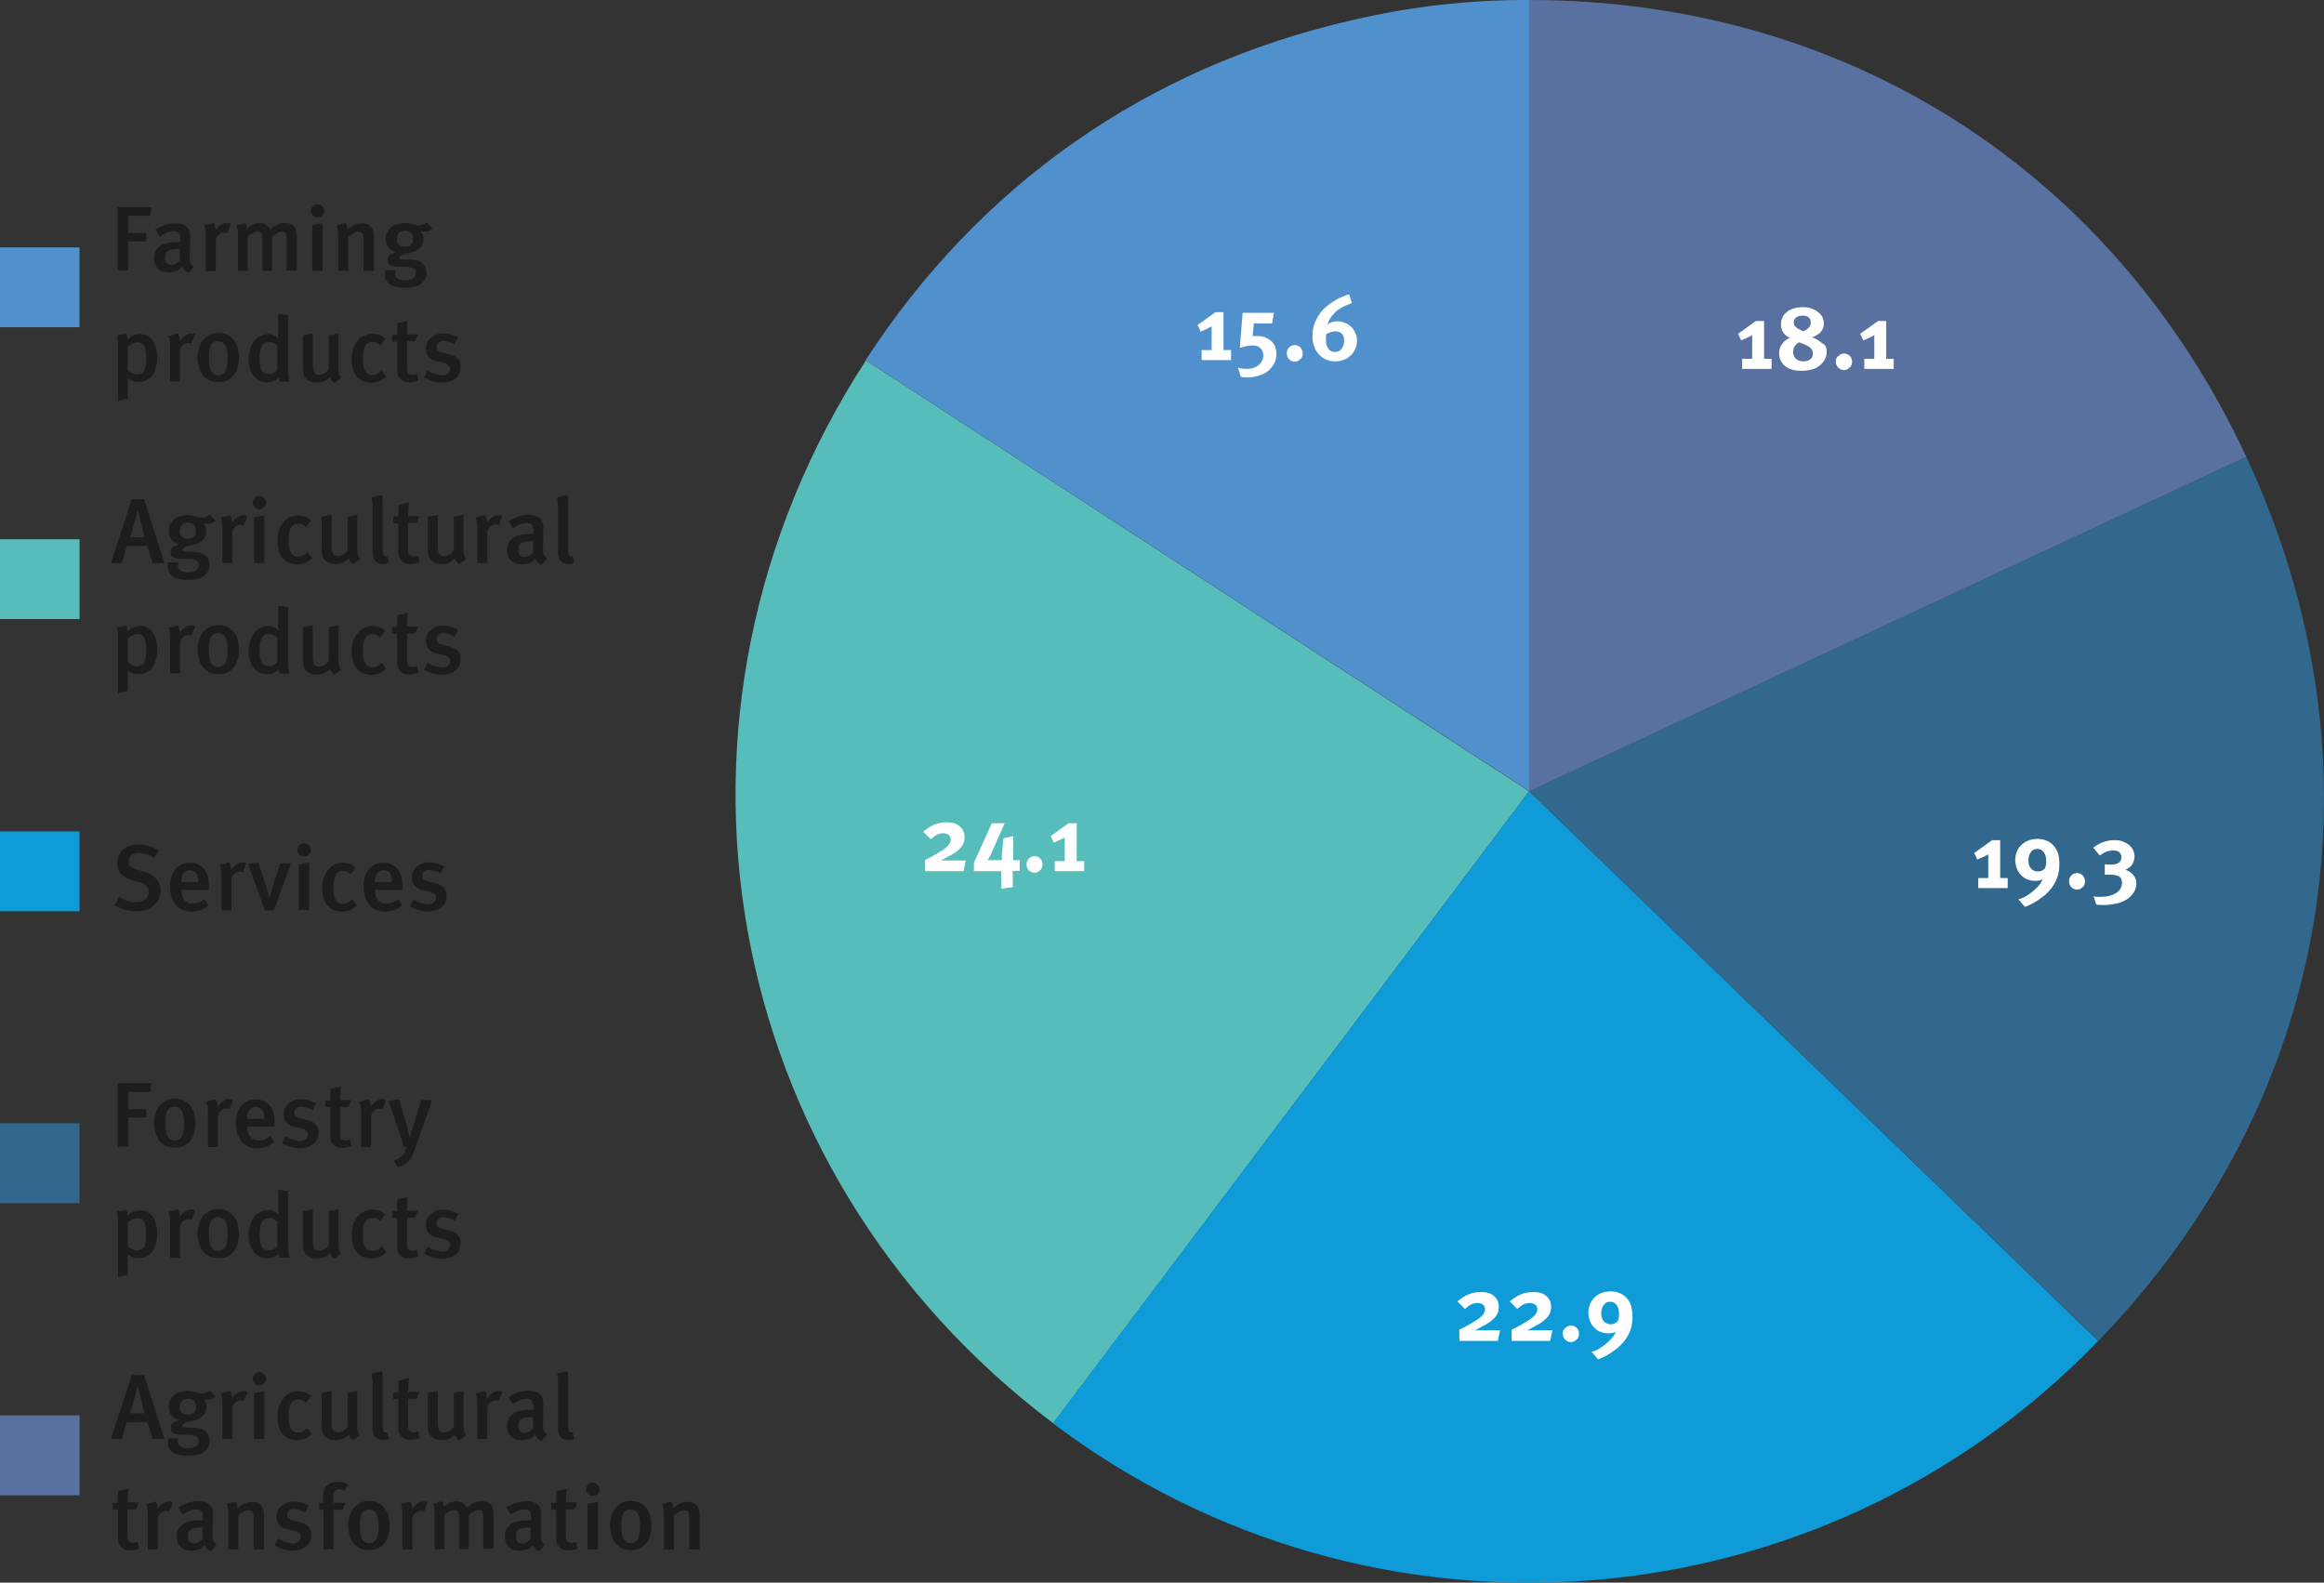 <?xml version="1.0" encoding="utf-8"?>
<!-- Generator: Adobe Illustrator 26.0.3, SVG Export Plug-In . SVG Version: 6.00 Build 0)  -->
<svg version="1.1" id="Capa_1" xmlns="http://www.w3.org/2000/svg" xmlns:xlink="http://www.w3.org/1999/xlink" x="0px" y="0px"
	 viewBox="0 0 742.1 505.4" style="enable-background:new 0 0 742.1 505.4;" xml:space="preserve">
<rect x="0" y="0" width="742.1" height="505.4" fill="#333333" stroke="none"/>
<style type="text/css">
	.st0{fill:#4F90CD;}
	.st1{fill:#57BDBB;}
	.st2{fill:#0F9BD8;}
	.st3{fill:#32678E;}
	.st4{fill:#5971A0;}
	.st5{enable-background:new    ;}
	.st6{fill:#FFFFFF;}
	.st7{fill:#1D1D1B;}
</style>
<path class="st0" d="M431.5,6.5C366.2,21.5,312.9,58.9,276.4,115l211.9,137.6V0C469.2-0.1,450.1,2.1,431.5,6.5z"/>
<path class="st1" d="M488.3,252.7l-152,201.8c-107.4-81-133.1-226.6-59.8-339.4L488.3,252.7z"/>
<path class="st2" d="M488.3,252.7L670,428.2c-88.6,91.9-231.9,103.2-333.8,26.3L488.3,252.7z"/>
<path class="st3" d="M488.3,252.7l229-106.8c45.5,97.6,27.6,204.8-47.2,282.3L488.3,252.7z"/>
<path class="st4" d="M488.3,252.7V0c101,0,186.3,54.3,229,145.9L488.3,252.7z"/>
<g class="st5">
	<path class="st6" d="M383.7,115v-3.2h3.2v-7.6c-0.5,0.3-1.1,0.6-1.7,0.9c-0.6,0.3-1.2,0.5-1.8,0.8l-1-2.1l5.7-4.1h2.6v12.1h2.4v3.2
		H383.7z"/>
</g>
<g class="st5">
	<path class="st6" d="M407.6,113c0,1.1-0.2,2.1-0.7,3c-0.5,0.9-1.1,1.7-1.9,2.4c-0.8,0.7-1.8,1.2-2.9,1.5c-1.1,0.4-2.4,0.6-3.7,0.6
		c-0.5,0-0.8,0-1.1,0c-0.3,0-0.6-0.1-1.1-0.2l-0.9-2.9c0.6,0.2,1.1,0.3,1.5,0.3c0.4,0.1,0.8,0.1,1.3,0.1c0.8,0,1.5-0.1,2.1-0.3
		c0.6-0.2,1.2-0.5,1.7-0.9c0.5-0.4,0.8-0.8,1.1-1.4c0.3-0.5,0.4-1.1,0.4-1.7c0-0.9-0.3-1.7-0.9-2.3c-0.6-0.6-1.4-0.9-2.3-0.9
		c-0.6,0-1.2,0.1-1.9,0.2c-0.7,0.1-1.5,0.3-2.4,0.6l0.9-11.2h10l-0.6,3.4h-5.8l-0.4,4.1c0.3-0.1,0.6-0.1,0.7-0.1c0.2,0,0.4,0,0.7,0
		c0.9,0,1.7,0.1,2.5,0.4c0.8,0.3,1.4,0.7,2,1.2s1,1.1,1.3,1.8C407.4,111.4,407.6,112.1,407.6,113z"/>
	<path class="st6" d="M416,112.9c0,0.4-0.1,0.7-0.2,1c-0.1,0.3-0.3,0.6-0.6,0.8c-0.2,0.2-0.5,0.4-0.8,0.6c-0.3,0.1-0.6,0.2-1,0.2
		c-0.7,0-1.3-0.3-1.8-0.8c-0.5-0.5-0.7-1.1-0.7-1.9c0-0.7,0.2-1.3,0.7-1.8c0.5-0.5,1.1-0.8,1.8-0.8c0.7,0,1.3,0.2,1.9,0.8
		C415.7,111.6,416,112.2,416,112.9z"/>
	<path class="st6" d="M433.3,108.8c0,0.9-0.2,1.8-0.5,2.6c-0.4,0.8-0.8,1.5-1.5,2.1c-0.6,0.6-1.3,1.1-2.2,1.4
		c-0.8,0.3-1.7,0.5-2.7,0.5c-1.1,0-2.1-0.2-3-0.6c-0.9-0.4-1.7-1-2.3-1.7c-0.7-0.7-1.2-1.6-1.5-2.6c-0.4-1-0.5-2.1-0.5-3.3
		c0-0.7,0.1-1.5,0.2-2.2c0.1-0.7,0.3-1.4,0.6-2c0.3-0.8,0.8-1.7,1.3-2.5s1.2-1.6,2-2.3c0.4-0.4,1-0.8,1.6-1.3
		c0.6-0.4,1.3-0.8,1.9-1.2c0.7-0.4,1.4-0.7,2.1-1c0.7-0.3,1.4-0.6,2-0.7l0.9,2.8c-0.7,0.2-1.5,0.5-2.3,0.9s-1.5,0.8-2.2,1.3
		c-0.7,0.5-1.3,1.2-1.9,1.9s-1,1.6-1.4,2.7c0.8-0.6,1.8-1,3.1-1c0.9,0,1.7,0.2,2.5,0.5s1.4,0.7,2,1.3s1,1.2,1.3,2
		C433.2,107.1,433.3,107.9,433.3,108.8z M429.2,108.8c0-0.9-0.2-1.7-0.7-2.2s-1.1-0.8-2-0.8c-0.5,0-1,0.1-1.4,0.2
		c-0.5,0.2-1,0.4-1.6,0.7c0,0.2-0.1,0.4-0.1,0.8c0,0.3,0,0.7,0,1c0,1.3,0.3,2.2,0.8,2.9s1.2,1,2.1,1c0.9,0,1.6-0.3,2.1-1
		S429.2,109.9,429.2,108.8z"/>
</g>
<g class="st5">
	<path class="st6" d="M307.7,278.2h-12.3v-3.6c0.3-0.1,0.5-0.2,0.7-0.3c0.2-0.1,0.4-0.2,0.6-0.3c0.2-0.1,0.4-0.2,0.7-0.4
		c0.3-0.1,0.6-0.3,1.1-0.6c1-0.6,1.9-1.1,2.5-1.5c0.7-0.5,1.2-0.9,1.6-1.3c0.4-0.4,0.6-0.8,0.8-1.1c0.1-0.3,0.2-0.7,0.2-1
		c0-0.6-0.2-1.1-0.7-1.5c-0.4-0.3-1-0.5-1.7-0.5c-0.6,0-1.2,0.1-1.9,0.4c-0.6,0.3-1.3,0.8-2.1,1.5l-2.4-2.4c1.1-0.9,2.2-1.7,3.4-2.2
		c1.2-0.5,2.5-0.8,4.1-0.8c1.8,0,3.2,0.4,4.2,1.3c1,0.9,1.5,2,1.5,3.5c0,1.1-0.3,2-0.8,2.7c-0.5,0.8-1.2,1.4-2,2
		c-0.3,0.2-0.6,0.4-0.9,0.6c-0.3,0.2-0.7,0.4-1.1,0.6c-0.4,0.2-0.7,0.4-1.1,0.6c-0.4,0.2-0.7,0.4-1,0.6l-0.8,0.4
		c0.3,0,0.8-0.1,1.3-0.1s1.1,0,1.5,0h5.3L307.7,278.2z"/>
	<path class="st6" d="M324.1,278.2c-0.3,0-0.5,0-0.6,0c-0.2,0-0.3,0-0.3,0c0,0,0,0.2,0.1,0.3c0,0.2,0.1,0.4,0.1,0.7v4.1l-3.7,0.5v-5
		c0-0.1,0-0.3,0-0.4c0-0.2,0-0.3,0-0.3c0,0-0.1,0-0.3,0.1s-0.4,0-0.6,0h-7.8v-2.7l5.7-12.6h4.1l-4.2,9.5c0,0.1-0.1,0.3-0.2,0.5
		c-0.1,0.2-0.2,0.5-0.4,0.7c-0.1,0.2-0.3,0.5-0.4,0.7c-0.1,0.2-0.2,0.4-0.3,0.5c0.2,0,0.3-0.1,0.3-0.1h3.6c0.2,0,0.3,0,0.4,0
		s0.2,0,0.3,0c0,0,0-0.1,0-0.2c0-0.1,0-0.2,0-0.3c0-0.4,0-0.9,0-1.3c0-0.5,0.1-1.1,0.2-1.8l0.3-3.4l3.1-0.7v6.1c0,0.3,0,0.5,0,0.8
		c0,0.3,0,0.5,0,0.6c0,0.1,0,0.2,0,0.2c0.1,0,0.2,0,0.4,0c0.2,0,0.4,0,0.5,0h1.2v3.4H324.1z"/>
	<path class="st6" d="M332.9,276.1c0,0.4-0.1,0.7-0.2,1c-0.1,0.3-0.3,0.6-0.6,0.8c-0.2,0.2-0.5,0.4-0.8,0.6c-0.3,0.1-0.6,0.2-1,0.2
		c-0.7,0-1.3-0.3-1.8-0.8c-0.5-0.5-0.7-1.1-0.7-1.9c0-0.7,0.2-1.3,0.7-1.8c0.5-0.5,1.1-0.8,1.8-0.8c0.7,0,1.3,0.2,1.9,0.8
		C332.7,274.8,332.9,275.4,332.9,276.1z"/>
	<path class="st6" d="M336.8,278.2V275h3.2v-7.6c-0.5,0.3-1.1,0.6-1.7,0.9c-0.6,0.3-1.2,0.5-1.8,0.8l-1-2.1l5.7-4.1h2.6V275h2.4v3.2
		H336.8z"/>
</g>
<g class="st5">
	<path class="st6" d="M478.3,428.2h-12.3v-3.6c0.3-0.1,0.5-0.2,0.7-0.3c0.2-0.1,0.4-0.2,0.6-0.3c0.2-0.1,0.4-0.2,0.7-0.4
		c0.3-0.1,0.6-0.3,1.1-0.6c1-0.6,1.9-1.1,2.5-1.5c0.7-0.5,1.2-0.9,1.6-1.3c0.4-0.4,0.6-0.8,0.8-1.1c0.1-0.3,0.2-0.7,0.2-1
		c0-0.6-0.2-1.1-0.7-1.5c-0.4-0.3-1-0.5-1.7-0.5c-0.6,0-1.2,0.1-1.9,0.4s-1.3,0.8-2.1,1.5l-2.4-2.4c1.1-0.9,2.2-1.7,3.4-2.2
		c1.2-0.5,2.5-0.8,4.1-0.8c1.8,0,3.2,0.4,4.2,1.3c1,0.9,1.5,2,1.5,3.5c0,1.1-0.3,2-0.8,2.7c-0.5,0.8-1.2,1.4-2,2
		c-0.3,0.2-0.6,0.4-0.9,0.6s-0.7,0.4-1.1,0.6s-0.7,0.4-1.1,0.6c-0.4,0.2-0.7,0.4-1,0.6l-0.8,0.4c0.3,0,0.8-0.1,1.3-0.1s1.1,0,1.5,0
		h5.3L478.3,428.2z"/>
	<path class="st6" d="M495,428.2h-12.3v-3.6c0.3-0.1,0.5-0.2,0.7-0.3c0.2-0.1,0.4-0.2,0.6-0.3c0.2-0.1,0.4-0.2,0.7-0.4
		c0.3-0.1,0.6-0.3,1.1-0.6c1-0.6,1.9-1.1,2.5-1.5c0.7-0.5,1.2-0.9,1.6-1.3c0.4-0.4,0.6-0.8,0.8-1.1c0.1-0.3,0.2-0.7,0.2-1
		c0-0.6-0.2-1.1-0.7-1.5c-0.4-0.3-1-0.5-1.7-0.5c-0.6,0-1.2,0.1-1.9,0.4s-1.3,0.8-2.1,1.5l-2.4-2.4c1.1-0.9,2.2-1.7,3.4-2.2
		c1.2-0.5,2.5-0.8,4.1-0.8c1.8,0,3.2,0.4,4.2,1.3c1,0.9,1.5,2,1.5,3.5c0,1.1-0.3,2-0.8,2.7c-0.5,0.8-1.2,1.4-2,2
		c-0.3,0.2-0.6,0.4-0.9,0.6s-0.7,0.4-1.1,0.6s-0.7,0.4-1.1,0.6c-0.4,0.2-0.7,0.4-1,0.6l-0.8,0.4c0.3,0,0.8-0.1,1.3-0.1s1.1,0,1.5,0
		h5.3L495,428.2z"/>
	<path class="st6" d="M504.2,426c0,0.4-0.1,0.7-0.2,1c-0.1,0.3-0.3,0.6-0.6,0.8s-0.5,0.4-0.8,0.6c-0.3,0.1-0.6,0.2-1,0.2
		c-0.7,0-1.3-0.3-1.8-0.8s-0.8-1.1-0.8-1.9c0-0.7,0.2-1.3,0.8-1.8s1.1-0.8,1.8-0.8c0.7,0,1.3,0.2,1.9,0.8S504.2,425.3,504.2,426z"/>
	<path class="st6" d="M521.3,420.6c0,2-0.4,3.8-1.2,5.4s-2,3.1-3.6,4.5c-0.9,0.7-1.9,1.4-3,2.1c-1.1,0.6-2.2,1.2-3.2,1.5l-2.1-2.4
		c0.8-0.2,1.6-0.5,2.4-1c0.8-0.5,1.6-1,2.3-1.6s1.3-1.2,1.9-1.9c0.5-0.6,0.9-1.3,1.1-1.9c-0.5,0.2-0.9,0.4-1.2,0.4
		c-0.4,0.1-0.7,0.1-1.2,0.1c-0.9,0-1.7-0.2-2.5-0.5c-0.8-0.3-1.4-0.8-2-1.4c-0.6-0.6-1-1.3-1.3-2.1s-0.5-1.7-0.5-2.6
		c0-1,0.2-1.9,0.5-2.7c0.4-0.8,0.8-1.6,1.5-2.2c0.6-0.6,1.4-1.1,2.2-1.4s1.8-0.5,2.9-0.5c1.1,0,2.1,0.2,3,0.6s1.6,0.9,2.2,1.6
		c0.6,0.7,1.1,1.5,1.4,2.5C521.1,418.3,521.3,419.4,521.3,420.6z M517,419.6c0-1.2-0.3-2.2-0.8-2.9c-0.5-0.7-1.2-1-2.1-1
		c-0.8,0-1.5,0.3-2,1c-0.5,0.7-0.8,1.6-0.8,2.7c0,1.1,0.3,1.9,0.8,2.5c0.5,0.6,1.3,1,2.2,1c0.5,0,0.9-0.1,1.2-0.2
		c0.3-0.2,0.7-0.4,1.1-0.8C516.9,421.1,517,420.4,517,419.6z"/>
</g>
<g class="st5">
	<path class="st6" d="M631.7,283.6v-3.2h3.2v-7.6c-0.5,0.3-1.1,0.6-1.7,0.9c-0.6,0.3-1.2,0.5-1.8,0.8l-1-2.1l5.7-4.1h2.6v12.1h2.4
		v3.2H631.7z"/>
	<path class="st6" d="M657.6,276.1c0,2-0.4,3.8-1.2,5.4c-0.8,1.6-2,3.1-3.6,4.5c-0.9,0.7-1.9,1.4-3,2.1c-1.1,0.6-2.2,1.2-3.2,1.5
		l-2.1-2.4c0.8-0.2,1.6-0.5,2.4-1c0.8-0.5,1.6-1,2.3-1.6c0.7-0.6,1.3-1.2,1.9-1.9c0.5-0.6,0.9-1.3,1.1-1.9c-0.5,0.2-0.9,0.4-1.2,0.4
		s-0.7,0.1-1.2,0.1c-0.9,0-1.7-0.2-2.5-0.5c-0.8-0.3-1.4-0.8-2-1.4c-0.6-0.6-1-1.3-1.3-2.1s-0.5-1.7-0.5-2.6c0-1,0.2-1.9,0.5-2.7
		s0.8-1.6,1.5-2.2s1.4-1.1,2.2-1.4s1.8-0.5,2.9-0.5c1.1,0,2.1,0.2,3,0.6s1.6,0.9,2.2,1.6c0.6,0.7,1.1,1.5,1.4,2.5
		C657.5,273.7,657.6,274.8,657.6,276.1z M653.4,275c0-1.2-0.3-2.2-0.8-2.9c-0.5-0.7-1.2-1-2.1-1c-0.8,0-1.5,0.3-2,1
		c-0.5,0.7-0.8,1.6-0.8,2.7c0,1.1,0.3,1.9,0.8,2.5c0.5,0.6,1.3,1,2.2,1c0.5,0,0.9-0.1,1.2-0.2c0.3-0.2,0.7-0.4,1.1-0.8
		C653.3,276.6,653.4,275.8,653.4,275z"/>
	<path class="st6" d="M665.8,281.5c0,0.4-0.1,0.7-0.2,1c-0.1,0.3-0.3,0.6-0.6,0.8c-0.2,0.2-0.5,0.4-0.8,0.6c-0.3,0.1-0.6,0.2-1,0.2
		c-0.7,0-1.3-0.3-1.8-0.8c-0.5-0.5-0.7-1.1-0.7-1.9c0-0.7,0.2-1.3,0.7-1.8c0.5-0.5,1.1-0.8,1.8-0.8c0.7,0,1.3,0.2,1.9,0.8
		C665.5,280.2,665.8,280.8,665.8,281.5z"/>
	<path class="st6" d="M682.2,282.1c0,1-0.3,2-0.8,2.8s-1.2,1.6-2.1,2.2c-0.9,0.6-2,1.1-3.3,1.4c-1.3,0.3-2.7,0.5-4.2,0.5
		c-0.5,0-0.8,0-1.1,0c-0.3,0-0.7-0.1-1.3-0.1l-0.9-2.7c0.5,0.1,0.8,0.2,1.1,0.2s0.7,0,1.1,0c1,0,2-0.1,2.8-0.3
		c0.8-0.2,1.6-0.5,2.2-0.9c0.6-0.4,1.1-0.9,1.4-1.4s0.5-1.2,0.5-1.8c0-0.5-0.1-0.9-0.3-1.4c-0.2-0.4-0.5-0.7-1-0.9
		c-0.6-0.2-1.5-0.4-2.7-0.4h-0.7c-0.3,0-0.5,0-0.8,0V276c0.4,0,0.7,0.1,1,0.1c0.3,0,0.7,0,1,0c2.2,0,3.3-0.8,3.3-2.3
		c0-0.6-0.2-1.2-0.6-1.6c-0.4-0.4-1-0.6-1.9-0.6c-1,0-1.9,0.2-2.6,0.5c-0.7,0.4-1.3,0.7-1.8,1.1l-2.1-2.5c0.4-0.3,0.8-0.6,1.3-0.9
		c0.5-0.3,1-0.5,1.4-0.7c0.7-0.3,1.4-0.5,2.1-0.6c0.7-0.2,1.4-0.2,2.1-0.2c0.9,0,1.8,0.1,2.5,0.4s1.4,0.6,2,1.1c0.6,0.5,1,1,1.3,1.6
		c0.3,0.6,0.5,1.3,0.5,2c0,0.8-0.2,1.5-0.5,2.2s-0.8,1.2-1.4,1.6c-0.2,0.1-0.4,0.2-0.5,0.3s-0.3,0.2-0.6,0.2c1.1,0.4,2,1,2.6,1.7
		S682.2,281.1,682.2,282.1z"/>
</g>
<g class="st5">
	<path class="st6" d="M556.3,117.8v-3.2h3.2V107c-0.5,0.3-1.1,0.6-1.7,0.9c-0.6,0.3-1.2,0.5-1.8,0.8l-1-2.1l5.7-4.1h2.6v12.1h2.4
		v3.2H556.3z"/>
	<path class="st6" d="M583.3,112.4c0,0.7-0.1,1.3-0.4,1.9c-0.2,0.6-0.6,1.2-1,1.6c-0.4,0.5-0.9,0.9-1.5,1.3
		c-0.6,0.4-1.2,0.6-1.9,0.8c-0.5,0.1-1,0.2-1.5,0.3s-1.1,0.1-1.6,0.1c-1,0-1.9-0.1-2.6-0.2c-0.7-0.2-1.4-0.4-2.1-0.8
		c-1.7-1.1-2.6-2.6-2.6-4.6c0-1.1,0.3-2.1,1-3c0.6-0.9,1.5-1.6,2.5-1.9c-0.3-0.1-0.7-0.3-1.1-0.6c-0.4-0.3-0.7-0.6-1-1
		c-0.3-0.4-0.5-0.8-0.6-1.3c-0.2-0.5-0.2-1-0.2-1.5c0-0.8,0.2-1.5,0.5-2.2s0.8-1.2,1.4-1.7c0.6-0.5,1.4-0.9,2.2-1.1
		c0.9-0.3,1.8-0.4,2.9-0.4c1,0,1.9,0.1,2.7,0.4c0.8,0.3,1.5,0.6,2.1,1.1c0.6,0.5,1.1,1,1.4,1.6c0.3,0.6,0.5,1.3,0.5,2.1
		c0,1-0.3,1.9-1,2.7c-0.7,0.8-1.6,1.3-2.8,1.7c0.6,0.2,1.1,0.4,1.7,0.8c0.6,0.4,1.1,0.7,1.5,1.1C582.9,110,583.3,111.1,583.3,112.4z
		 M578.9,112.9c0-0.9-0.4-1.6-1.1-2.1c-0.8-0.5-1.9-1-3.3-1.5c-1.3,0.7-1.9,1.8-1.9,3.1c0,0.9,0.3,1.7,0.9,2.2s1.4,0.8,2.4,0.8
		c0.9,0,1.6-0.2,2.2-0.7S578.9,113.7,578.9,112.9z M578.2,102.9c0-0.7-0.2-1.2-0.7-1.6c-0.5-0.4-1.1-0.5-2-0.5c-0.8,0-1.5,0.2-2,0.6
		c-0.5,0.4-0.7,0.9-0.7,1.6c0,0.5,0.1,0.9,0.4,1.2s0.7,0.7,1.4,1c0.2,0.1,0.4,0.2,0.6,0.3c0.1,0.1,0.4,0.2,0.6,0.3
		c0.3-0.1,0.5-0.3,0.8-0.4s0.5-0.4,0.8-0.6s0.4-0.5,0.6-0.8S578.2,103.3,578.2,102.9z"/>
	<path class="st6" d="M591.4,115.6c0,0.4-0.1,0.7-0.2,1c-0.1,0.3-0.3,0.6-0.6,0.8s-0.5,0.4-0.8,0.6c-0.3,0.1-0.6,0.2-1,0.2
		c-0.7,0-1.3-0.3-1.8-0.8s-0.8-1.1-0.8-1.9c0-0.7,0.2-1.3,0.8-1.8s1.1-0.8,1.8-0.8c0.7,0,1.3,0.2,1.9,0.8S591.4,114.9,591.4,115.6z"
		/>
	<path class="st6" d="M595.3,117.8v-3.2h3.2V107c-0.5,0.3-1.1,0.6-1.7,0.9s-1.2,0.5-1.8,0.8l-1-2.1l5.7-4.1h2.6v12.1h2.4v3.2H595.3z
		"/>
</g>
<rect y="358.7" class="st3" width="25.4" height="25.5"/>
<rect y="265.5" class="st2" width="25.4" height="25.5"/>
<rect y="172.2" class="st1" width="25.4" height="25.5"/>
<rect y="79" class="st0" width="25.4" height="25.5"/>
<rect y="452" class="st4" width="25.4" height="25.5"/>
<g class="st5">
	<path class="st7" d="M48,68.9h-7v5.5h5.7v2.7h-5.7v9.3h-3.4V66.2h10.8L48,68.9z"/>
</g>
<g class="st5">
	<path class="st7" d="M60.2,87.1c-0.5-0.2-0.9-0.4-1.2-0.8c-0.4-0.3-0.6-0.7-0.8-1.2c-0.6,0.7-1.2,1.2-1.9,1.4S54.9,87,54.1,87
		c-1.7,0-3-0.4-3.7-1.3c-0.8-0.8-1.2-1.9-1.2-3.2c0-1.7,0.6-3,1.9-3.9c1.3-0.9,3.1-1.3,5.5-1.3h1v-0.8c0-0.9-0.1-1.5-0.4-2
		c-0.2-0.4-0.8-0.7-1.7-0.7c-0.5,0-0.9,0.1-1.4,0.2c-0.5,0.1-0.9,0.3-1.3,0.5s-0.8,0.4-1.1,0.6L51,75.6l-1.4-2.3
		c1.1-0.7,2.2-1.2,3.2-1.5c1-0.3,2-0.5,3.2-0.5c2.4,0,3.9,0.8,4.5,2.5c0.1,0.2,0.1,0.3,0.1,0.5c0,0.2,0.1,0.4,0.1,0.7
		c0,0.3,0,0.6,0,1v1.4l-0.1,4.3c0,0.5,0,0.9,0,1.3c0,0.3,0.1,0.6,0.2,0.9c0.1,0.3,0.2,0.5,0.4,0.7c0.2,0.2,0.4,0.4,0.7,0.6
		L60.2,87.1z M57.4,79.5c0,0-0.1,0-0.2,0c-0.1,0-0.2,0-0.3,0c-0.8,0-1.5,0.1-2,0.2c-0.5,0.1-1,0.3-1.3,0.5c-0.3,0.2-0.6,0.5-0.7,0.9
		c-0.1,0.4-0.2,0.8-0.2,1.2c0,0.7,0.2,1.3,0.5,1.7c0.4,0.4,0.9,0.6,1.5,0.6c0.5,0,1-0.1,1.5-0.4c0.5-0.3,0.9-0.7,1.2-1.1L57.4,79.5z
		"/>
	<path class="st7" d="M72.6,74.5c-0.2-0.1-0.3-0.1-0.4-0.1c-0.1,0-0.3-0.1-0.5-0.1c-0.7,0-1.3,0.2-1.8,0.6c-0.5,0.4-0.8,1-1,1.6
		v10.1h-3.2V76c0-0.9,0-1.7-0.1-2.4c-0.1-0.6-0.2-1.2-0.4-1.6l3-0.8c0.4,0.7,0.6,1.5,0.6,2.4c0.6-0.8,1.2-1.4,1.8-1.8
		c0.6-0.4,1.3-0.6,2-0.6c0.4,0,0.8,0.1,1.1,0.2L72.6,74.5z"/>
	<path class="st7" d="M91.5,86.5V76.2c0-0.9-0.1-1.5-0.3-1.8C90.9,74.1,90.5,74,90,74c-0.5,0-1.1,0.2-1.6,0.5
		c-0.5,0.3-1,0.7-1.5,1.2v10.8h-3.1V76.3c0-0.9-0.1-1.5-0.3-1.8c-0.2-0.3-0.7-0.5-1.3-0.5c-0.5,0-0.9,0.1-1.5,0.4s-1.1,0.6-1.6,1.1
		v11h-3.1V75.8c0-0.9,0-1.7-0.1-2.3s-0.2-1.1-0.4-1.5l2.9-0.8c0.3,0.5,0.5,1.1,0.5,1.9c0.6-0.6,1.2-1.1,1.9-1.4s1.4-0.5,2-0.5
		c0.7,0,1.3,0.1,1.9,0.4c0.6,0.3,1.1,0.9,1.7,1.7c0.7-0.7,1.4-1.3,2.2-1.6c0.7-0.4,1.5-0.5,2.3-0.5c1.2,0,2.2,0.3,2.9,1
		c0.7,0.7,1,1.8,1,3.3v10.9H91.5z"/>
	<path class="st7" d="M103.5,67.3c0,0.6-0.2,1.1-0.6,1.5c-0.4,0.4-0.9,0.6-1.5,0.6c-0.6,0-1.1-0.2-1.5-0.6c-0.4-0.4-0.6-0.9-0.6-1.5
		c0-0.6,0.2-1.1,0.6-1.5c0.4-0.4,0.9-0.6,1.5-0.6c0.6,0,1.1,0.2,1.5,0.6C103.2,66.1,103.5,66.7,103.5,67.3z M99.7,86.5V71.9l3.3-0.6
		v15.2H99.7z"/>
	<path class="st7" d="M116.1,86.5v-9.9c0-1-0.1-1.7-0.4-2.1c-0.3-0.4-0.7-0.5-1.3-0.5c-0.5,0-1,0.2-1.6,0.5
		c-0.6,0.3-1.2,0.7-1.6,1.2v10.8h-3.2V75.6c0-0.8,0-1.4-0.1-2c-0.1-0.5-0.2-1-0.4-1.6l2.9-0.8c0.2,0.3,0.3,0.7,0.4,1
		c0.1,0.3,0.1,0.7,0.1,1.1c0.8-0.7,1.6-1.2,2.3-1.5c0.7-0.3,1.5-0.5,2.3-0.5c1.2,0,2.1,0.3,2.8,1c0.7,0.7,1.1,1.7,1.1,3.1v11.1
		H116.1z"/>
	<path class="st7" d="M138.1,73c-0.4,0.4-0.8,0.6-1.2,0.8S136,74,135.5,74c-0.3,0-0.6,0-0.8-0.1c-0.2,0-0.3-0.1-0.4-0.1
		c0,0,0.1,0.1,0.2,0.2c0.1,0.1,0.2,0.3,0.3,0.5s0.2,0.5,0.3,0.8c0.1,0.3,0.1,0.7,0.1,1c0,0.6-0.1,1.2-0.4,1.8s-0.6,1-1.1,1.4
		c-0.5,0.4-1.1,0.7-1.8,1c-0.7,0.2-1.5,0.4-2.4,0.4c-0.5,0.2-1,0.4-1.4,0.7s-0.6,0.5-0.6,0.7c0,0.1,0,0.2,0.1,0.3
		c0.1,0.1,0.2,0.1,0.5,0.2c0.2,0,0.6,0.1,1.1,0.1c0.5,0,1.2,0,2.1,0c0.6,0,1.2,0.1,1.8,0.2c0.6,0.2,1.1,0.4,1.6,0.8s0.9,0.8,1.1,1.3
		s0.4,1.2,0.4,1.9c0,0.8-0.2,1.5-0.5,2.1c-0.3,0.6-0.8,1.1-1.3,1.5c-0.6,0.4-1.3,0.7-2.1,0.9c-0.8,0.2-1.7,0.3-2.7,0.3
		c-1,0-1.8-0.1-2.7-0.2c-0.8-0.2-1.5-0.4-2.1-0.7c-0.6-0.3-1-0.8-1.4-1.3c-0.3-0.5-0.5-1.1-0.5-1.8c0-0.3,0-0.6,0.1-1
		s0.1-0.5,0.2-0.6h3.1c0,0.1-0.1,0.2-0.1,0.4c-0.1,0.2-0.1,0.4-0.1,0.6c0,0.7,0.3,1.2,0.8,1.6c0.6,0.4,1.4,0.6,2.4,0.6
		c1.2,0,2-0.2,2.6-0.6c0.6-0.4,0.9-1,0.9-1.7c0-0.8-0.3-1.4-1-1.6c-0.7-0.3-1.7-0.4-3.1-0.4c-1,0-1.8,0-2.5-0.1
		c-0.6-0.1-1.1-0.2-1.5-0.4s-0.6-0.4-0.7-0.7c-0.1-0.3-0.2-0.6-0.2-1c0-0.7,0.3-1.3,0.8-1.6c0.5-0.4,1.2-0.7,2-0.9
		c-2.3-0.6-3.4-2-3.4-4.2c0-0.8,0.1-1.5,0.4-2.1c0.3-0.6,0.7-1.1,1.2-1.6c0.5-0.4,1.1-0.8,1.9-1c0.7-0.2,1.5-0.4,2.4-0.4
		c0.5,0,1,0,1.4,0.1c0.4,0.1,0.8,0.2,1.2,0.3c0.4,0.1,0.7,0.2,1,0.3c0.3,0.1,0.6,0.1,0.9,0.1c1,0,1.9-0.3,2.7-1L138.1,73z
		 M131.9,76.3c0-1.7-0.9-2.6-2.6-2.6c-0.8,0-1.5,0.2-1.9,0.7c-0.4,0.4-0.7,1.1-0.7,1.9c0,0.9,0.2,1.5,0.7,1.9
		c0.5,0.4,1.1,0.6,1.9,0.6C131.1,78.8,131.9,78,131.9,76.3z"/>
</g>
<g class="st5">
	<path class="st7" d="M50.2,114c0,1.2-0.1,2.3-0.4,3.3c-0.3,1-0.6,1.8-1.1,2.5c-0.5,0.7-1.1,1.2-1.9,1.6s-1.6,0.6-2.5,0.6
		c-1.3,0-2.5-0.4-3.5-1.2c0,0.1,0,0.2,0,0.5s0,0.6,0,1v5l-3.1,0.8v-17.3c0-0.5,0-0.9,0-1.2c0-0.3,0-0.6-0.1-0.9
		c0-0.3-0.1-0.5-0.1-0.8s-0.1-0.5-0.1-0.8l3-0.5c0.1,0.3,0.1,0.5,0.2,0.8c0,0.3,0.1,0.6,0.1,1.1c0.5-0.6,1.1-1,1.7-1.3
		c0.7-0.3,1.4-0.5,2.2-0.5c0.7,0,1.5,0.1,2.1,0.4s1.3,0.7,1.8,1.3c0.5,0.6,0.9,1.4,1.2,2.3C50,111.6,50.2,112.7,50.2,114z
		 M46.7,114.4c0-1.7-0.2-2.9-0.6-3.8c-0.4-0.9-1.1-1.3-2.2-1.3c-1.2,0-2.2,0.5-3.1,1.5v7.4c0.4,0.4,0.8,0.7,1.3,1
		c0.5,0.2,1,0.4,1.5,0.4c1.1,0,1.9-0.4,2.4-1.2S46.7,116.2,46.7,114.4z"/>
</g>
<g class="st5">
	<path class="st7" d="M61.2,109.7c-0.2-0.1-0.3-0.1-0.4-0.1c-0.1,0-0.3-0.1-0.5-0.1c-0.7,0-1.3,0.2-1.8,0.6c-0.5,0.4-0.8,1-1,1.6
		v10.1h-3.2v-10.5c0-0.9,0-1.7-0.1-2.4c-0.1-0.6-0.2-1.2-0.4-1.6l3-0.8c0.4,0.7,0.6,1.5,0.6,2.4c0.6-0.8,1.2-1.4,1.8-1.8
		c0.6-0.4,1.3-0.6,2-0.6c0.4,0,0.8,0.1,1.1,0.2L61.2,109.7z"/>
</g>
<g class="st5">
	<path class="st7" d="M76.3,114.4c0,1.2-0.2,2.3-0.5,3.2c-0.3,1-0.7,1.8-1.3,2.4c-0.6,0.7-1.3,1.2-2.1,1.5c-0.8,0.4-1.7,0.5-2.7,0.5
		s-1.9-0.2-2.7-0.5c-0.8-0.4-1.5-0.9-2.1-1.6c-0.6-0.7-1-1.5-1.3-2.5c-0.3-1-0.5-2-0.5-3.2c0-1.2,0.2-2.3,0.5-3.2
		c0.3-1,0.7-1.8,1.3-2.5c0.6-0.7,1.3-1.2,2.1-1.6s1.7-0.6,2.7-0.6c1.1,0,2,0.2,2.8,0.6s1.5,0.9,2.1,1.6c0.6,0.7,1,1.5,1.3,2.5
		C76.1,112.2,76.3,113.2,76.3,114.4z M72.7,114.5c0-1.1-0.1-1.9-0.2-2.6c-0.1-0.7-0.4-1.3-0.6-1.7c-0.3-0.4-0.6-0.7-1-0.9
		c-0.4-0.2-0.8-0.3-1.3-0.3c-1,0-1.8,0.4-2.2,1.2c-0.5,0.8-0.7,2.1-0.7,4c0,1.1,0.1,2,0.2,2.7c0.1,0.7,0.3,1.3,0.6,1.7
		c0.3,0.4,0.6,0.7,0.9,0.9c0.4,0.2,0.8,0.3,1.3,0.3c1,0,1.7-0.4,2.2-1.2S72.7,116.4,72.7,114.5z"/>
	<path class="st7" d="M89.3,121.8c-0.1-0.2-0.1-0.3-0.2-0.5c0-0.1-0.1-0.4-0.1-0.7c-1,1-2.2,1.5-3.6,1.5c-0.9,0-1.8-0.2-2.5-0.5
		c-0.8-0.4-1.4-0.9-1.9-1.5c-0.5-0.7-0.9-1.5-1.2-2.4c-0.3-0.9-0.4-2-0.4-3.1c0-1.2,0.2-2.2,0.5-3.2c0.3-1,0.7-1.8,1.3-2.5
		c0.5-0.7,1.2-1.2,2-1.6c0.8-0.4,1.6-0.6,2.5-0.6c1.3,0,2.3,0.5,3.2,1.4c0-0.1,0-0.4-0.1-0.9s0-1,0-1.6v-5.4l3.2,0.5v16
		c0,1.5,0,2.6,0.1,3.4c0.1,0.8,0.2,1.4,0.4,1.8H89.3z M88.6,110.4c-0.7-0.8-1.6-1.2-2.7-1.2c-1,0-1.8,0.4-2.3,1.3
		c-0.5,0.8-0.7,2.2-0.7,4c0,1.6,0.2,2.9,0.6,3.7s1.2,1.2,2.5,1.2c0.6,0,1.1-0.1,1.6-0.4c0.5-0.3,0.8-0.6,1-1V110.4z"/>
	<path class="st7" d="M106.7,122.3c-0.3-0.2-0.6-0.5-0.8-0.8c-0.2-0.3-0.4-0.6-0.5-1.1c-1.1,1.2-2.5,1.8-4.2,1.8
		c-0.8,0-1.6-0.1-2.2-0.4c-0.6-0.3-1.1-0.6-1.5-1.1c-0.3-0.4-0.5-0.8-0.6-1.3c-0.1-0.5-0.2-1.3-0.2-2.2v-10.1l3.2-0.6v10
		c0,0.5,0,0.9,0.1,1.3c0,0.4,0.1,0.7,0.3,1c0.1,0.3,0.4,0.5,0.7,0.7c0.3,0.2,0.7,0.2,1.1,0.2c0.5,0,1.1-0.2,1.7-0.6
		c0.6-0.4,1-0.8,1.2-1.4v-10.6l3.1-0.6v11.2c0,0.5,0,0.9,0.1,1.3c0.1,0.4,0.2,0.6,0.3,0.9c0.1,0.2,0.2,0.4,0.3,0.5
		c0.1,0.1,0.2,0.2,0.2,0.2L106.7,122.3z"/>
	<path class="st7" d="M123.3,120.2c-0.7,0.7-1.4,1.2-2.1,1.5c-0.7,0.3-1.6,0.5-2.6,0.5c-2,0-3.6-0.7-4.7-2c-1.1-1.3-1.6-3.2-1.6-5.6
		c0-1.4,0.2-2.5,0.6-3.5c0.4-1,0.9-1.8,1.5-2.5c0.6-0.7,1.3-1.2,2.1-1.5c0.8-0.3,1.6-0.5,2.4-0.5s1.5,0.1,2.2,0.3
		c0.6,0.2,1.3,0.7,1.9,1.3l-1.6,2.1c-0.8-0.8-1.7-1.1-2.5-1.1c-1.1,0-1.9,0.5-2.4,1.5c-0.2,0.5-0.4,1-0.5,1.7
		c-0.1,0.7-0.1,1.5-0.1,2.4c0,2,0.3,3.3,1,4.1c0.5,0.6,1.2,0.9,2,0.9c1,0,2-0.5,3-1.5L123.3,120.2z"/>
</g>
<g class="st5">
	<path class="st7" d="M133.6,121.5c-0.9,0.4-1.9,0.6-2.9,0.6c-0.7,0-1.3-0.1-1.8-0.3c-0.5-0.2-0.9-0.5-1.2-0.8
		c-0.3-0.4-0.5-0.8-0.7-1.2c-0.1-0.5-0.2-1-0.2-1.5v-9.2h-1.6v-2.2h1.6c0-0.6,0-1.3,0-1.9c0-0.6,0.1-1.2,0.1-1.8l3.3-0.8
		c-0.1,0.6-0.1,1.3-0.2,2.1c0,0.8-0.1,1.6-0.1,2.3h3.6l-0.9,2.2H130v8.3c0,0.9,0.1,1.5,0.4,1.9c0.3,0.3,0.7,0.5,1.4,0.5
		c0.4,0,0.9-0.1,1.4-0.3L133.6,121.5z"/>
</g>
<g class="st5">
	<path class="st7" d="M147.1,117.1c0,0.7-0.1,1.4-0.4,2.1s-0.7,1.2-1.2,1.6c-0.5,0.4-1.2,0.8-1.9,1c-0.7,0.2-1.6,0.4-2.5,0.4
		c-0.9,0-1.9-0.1-2.8-0.4s-1.9-0.7-2.9-1.2l1.1-2.3c0.7,0.4,1.4,0.8,2.3,1.1s1.7,0.5,2.5,0.5c0.7,0,1.3-0.2,1.7-0.6
		c0.5-0.4,0.7-0.9,0.7-1.5c0-0.6-0.2-1-0.6-1.3c-0.4-0.3-1-0.6-1.8-0.7l-1.8-0.4c-1.1-0.2-2-0.7-2.6-1.4c-0.6-0.7-0.9-1.6-0.9-2.7
		c0-0.7,0.1-1.3,0.4-1.9s0.6-1.1,1.1-1.5c0.5-0.4,1.1-0.7,1.7-1s1.4-0.4,2.2-0.4c1,0,1.9,0.1,2.7,0.4c0.8,0.3,1.5,0.6,2.2,0.9
		l-1.1,2.2c-0.7-0.4-1.3-0.6-1.9-0.8c-0.6-0.2-1.2-0.3-1.7-0.3c-0.7,0-1.2,0.2-1.6,0.5s-0.6,0.8-0.6,1.4c0,0.5,0.1,0.8,0.4,1.1
		s0.8,0.5,1.6,0.7l1.9,0.5c0.7,0.2,1.4,0.4,1.9,0.7c0.5,0.3,0.9,0.6,1.2,1c0.3,0.4,0.5,0.8,0.6,1.2
		C147,116.3,147.1,116.7,147.1,117.1z"/>
</g>
<g class="st5">
	<path class="st7" d="M48.7,179.8l-1.6-5.4h-6.6l-1.6,5.4h-3.5l6.7-20.4h3.9l6.5,20.4H48.7z M46.2,171.6c0-0.1-0.1-0.3-0.2-0.7
		s-0.3-0.9-0.4-1.6c-0.2-0.6-0.3-1.3-0.5-2c-0.2-0.7-0.4-1.4-0.5-2s-0.3-1.2-0.4-1.6s-0.2-0.8-0.2-0.9h0c-0.1,0.3-0.2,0.6-0.3,1.1
		c-0.1,0.5-0.3,1-0.4,1.6c-0.2,0.6-0.3,1.2-0.5,1.8c-0.2,0.6-0.4,1.2-0.5,1.8c-0.2,0.6-0.3,1.1-0.5,1.5c-0.1,0.5-0.2,0.8-0.3,1H46.2
		z"/>
	<path class="st7" d="M68.8,166.3c-0.4,0.4-0.8,0.6-1.2,0.8s-0.9,0.2-1.4,0.2c-0.3,0-0.6,0-0.8-0.1c-0.2,0-0.3-0.1-0.4-0.1
		c0,0,0.1,0.1,0.2,0.2c0.1,0.1,0.2,0.3,0.3,0.5s0.2,0.5,0.3,0.8c0.1,0.3,0.1,0.7,0.1,1c0,0.6-0.1,1.2-0.4,1.8s-0.6,1-1.1,1.4
		c-0.5,0.4-1.1,0.7-1.8,1c-0.7,0.2-1.5,0.4-2.4,0.4c-0.5,0.2-1,0.4-1.4,0.7s-0.6,0.5-0.6,0.7c0,0.1,0,0.2,0.1,0.3
		c0.1,0.1,0.2,0.1,0.5,0.2c0.2,0,0.6,0.1,1.1,0.1c0.5,0,1.2,0,2.1,0c0.6,0,1.2,0.1,1.8,0.2c0.6,0.2,1.1,0.4,1.6,0.8s0.9,0.8,1.1,1.3
		s0.4,1.2,0.4,1.9c0,0.8-0.2,1.5-0.5,2.1c-0.3,0.6-0.8,1.1-1.3,1.5c-0.6,0.4-1.3,0.7-2.1,0.9c-0.8,0.2-1.7,0.3-2.7,0.3
		c-1,0-1.8-0.1-2.7-0.2c-0.8-0.2-1.5-0.4-2.1-0.7c-0.6-0.3-1-0.8-1.4-1.3c-0.3-0.5-0.5-1.1-0.5-1.8c0-0.3,0-0.6,0.1-1
		s0.1-0.5,0.2-0.6h3.1c0,0.1-0.1,0.2-0.1,0.4c-0.1,0.2-0.1,0.4-0.1,0.6c0,0.7,0.3,1.2,0.8,1.6c0.6,0.4,1.4,0.6,2.4,0.6
		c1.2,0,2-0.2,2.6-0.6c0.6-0.4,0.9-1,0.9-1.7c0-0.8-0.3-1.4-1-1.6c-0.7-0.3-1.7-0.4-3.1-0.4c-1,0-1.8,0-2.5-0.1
		c-0.6-0.1-1.1-0.2-1.5-0.4s-0.6-0.4-0.7-0.7c-0.1-0.3-0.2-0.6-0.2-1c0-0.7,0.3-1.3,0.8-1.6c0.5-0.4,1.2-0.7,2-0.9
		c-2.3-0.6-3.4-2-3.4-4.2c0-0.8,0.1-1.5,0.4-2.1c0.3-0.6,0.7-1.1,1.2-1.6c0.5-0.4,1.1-0.8,1.9-1c0.7-0.2,1.5-0.4,2.4-0.4
		c0.5,0,1,0,1.4,0.1c0.4,0.1,0.8,0.2,1.2,0.3c0.4,0.1,0.7,0.2,1,0.3c0.3,0.1,0.6,0.1,0.9,0.1c1,0,1.9-0.3,2.7-1L68.8,166.3z
		 M62.6,169.5c0-1.7-0.9-2.6-2.6-2.6c-0.8,0-1.5,0.2-1.9,0.7c-0.4,0.4-0.7,1.1-0.7,1.9c0,0.9,0.2,1.5,0.7,1.9
		c0.5,0.4,1.1,0.6,1.9,0.6C61.7,172.1,62.6,171.2,62.6,169.5z"/>
</g>
<g class="st5">
	<path class="st7" d="M77.9,167.7c-0.2-0.1-0.3-0.1-0.4-0.1c-0.1,0-0.3-0.1-0.5-0.1c-0.7,0-1.3,0.2-1.8,0.6c-0.5,0.4-0.8,1-1,1.6
		v10.1H71v-10.5c0-0.9,0-1.7-0.1-2.4c-0.1-0.6-0.2-1.2-0.4-1.6l3-0.8c0.4,0.7,0.6,1.5,0.6,2.4c0.6-0.8,1.2-1.4,1.8-1.8
		c0.6-0.4,1.3-0.6,2-0.6c0.4,0,0.8,0.1,1.1,0.2L77.9,167.7z"/>
</g>
<g class="st5">
	<path class="st7" d="M84.9,160.5c0,0.6-0.2,1.1-0.6,1.5c-0.4,0.4-0.9,0.6-1.5,0.6c-0.6,0-1.1-0.2-1.5-0.6c-0.4-0.4-0.6-0.9-0.6-1.5
		c0-0.6,0.2-1.1,0.6-1.5c0.4-0.4,0.9-0.6,1.5-0.6c0.6,0,1.1,0.2,1.5,0.6C84.7,159.4,84.9,159.9,84.9,160.5z M81.1,179.8v-14.6
		l3.3-0.6v15.2H81.1z"/>
</g>
<g class="st5">
	<path class="st7" d="M99.6,178.2c-0.7,0.7-1.4,1.2-2.1,1.5c-0.7,0.3-1.6,0.5-2.6,0.5c-2,0-3.6-0.7-4.7-2c-1.1-1.3-1.6-3.2-1.6-5.6
		c0-1.4,0.2-2.5,0.6-3.5c0.4-1,0.9-1.8,1.5-2.5c0.6-0.7,1.3-1.2,2.1-1.5c0.8-0.3,1.6-0.5,2.4-0.5s1.5,0.1,2.2,0.3
		c0.6,0.2,1.3,0.7,1.9,1.3l-1.6,2.1c-0.8-0.8-1.7-1.1-2.5-1.1c-1.1,0-1.9,0.5-2.4,1.5c-0.2,0.5-0.4,1-0.5,1.7
		c-0.1,0.7-0.1,1.5-0.1,2.4c0,2,0.3,3.3,1,4.1c0.5,0.6,1.2,0.9,2,0.9c1,0,2-0.5,3-1.5L99.6,178.2z"/>
	<path class="st7" d="M112.7,180.2c-0.3-0.2-0.6-0.5-0.8-0.8c-0.2-0.3-0.4-0.6-0.5-1.1c-1.1,1.2-2.5,1.8-4.2,1.8
		c-0.8,0-1.6-0.1-2.2-0.4c-0.6-0.3-1.1-0.6-1.5-1.1c-0.3-0.4-0.5-0.8-0.6-1.3c-0.1-0.5-0.2-1.3-0.2-2.2v-10.1l3.2-0.6v10
		c0,0.5,0,0.9,0.1,1.3c0,0.4,0.1,0.7,0.3,1c0.1,0.3,0.4,0.5,0.7,0.7c0.3,0.2,0.7,0.2,1.1,0.2c0.5,0,1.1-0.2,1.7-0.6
		c0.6-0.4,1-0.8,1.2-1.4v-10.6l3.1-0.6v11.2c0,0.5,0,0.9,0.1,1.3c0.1,0.4,0.2,0.6,0.3,0.9c0.1,0.2,0.2,0.4,0.3,0.5
		c0.1,0.1,0.2,0.2,0.2,0.2L112.7,180.2z"/>
</g>
<g class="st5">
	<path class="st7" d="M124.2,179.7c-0.6,0.2-1.2,0.4-1.9,0.4c-0.8,0-1.5-0.2-1.9-0.5c-0.4-0.3-0.8-0.7-1-1.1
		c-0.2-0.4-0.3-0.9-0.4-1.4c0-0.5,0-0.9,0-1.2v-12.7c0-0.5,0-1,0-1.4c0-0.4,0-0.8-0.1-1.1c0-0.3-0.1-0.7-0.1-1s-0.1-0.6-0.1-0.9
		l3.3-0.7c0.1,0.5,0.2,1,0.2,1.6c0,0.6,0,1.5,0,2.4v12.6c0,0.5,0,0.9,0,1.2c0,0.3,0,0.5,0.1,0.7c0,0.2,0.1,0.3,0.1,0.4
		c0,0.1,0.1,0.2,0.1,0.3c0.1,0.1,0.2,0.2,0.5,0.3c0.2,0.1,0.4,0,0.6-0.1L124.2,179.7z"/>
</g>
<g class="st5">
	<path class="st7" d="M134,179.5c-0.9,0.4-1.9,0.6-2.9,0.6c-0.7,0-1.3-0.1-1.8-0.3c-0.5-0.2-0.9-0.5-1.2-0.8
		c-0.3-0.4-0.5-0.8-0.7-1.2c-0.1-0.5-0.2-1-0.2-1.5v-9.2h-1.6v-2.2h1.6c0-0.6,0-1.3,0-1.9c0-0.6,0.1-1.2,0.1-1.8l3.3-0.8
		c-0.1,0.6-0.1,1.3-0.2,2.1c0,0.8-0.1,1.6-0.1,2.3h3.6l-0.9,2.2h-2.7v8.3c0,0.9,0.1,1.5,0.4,1.9c0.3,0.3,0.7,0.5,1.4,0.5
		c0.4,0,0.9-0.1,1.4-0.3L134,179.5z"/>
	<path class="st7" d="M146.6,180.2c-0.3-0.2-0.6-0.5-0.8-0.8c-0.2-0.3-0.4-0.6-0.5-1.1c-1.1,1.2-2.5,1.8-4.2,1.8
		c-0.8,0-1.6-0.1-2.2-0.4c-0.6-0.3-1.1-0.6-1.5-1.1c-0.3-0.4-0.5-0.8-0.6-1.3c-0.1-0.5-0.2-1.3-0.2-2.2v-10.1l3.2-0.6v10
		c0,0.5,0,0.9,0.1,1.3c0,0.4,0.1,0.7,0.3,1c0.1,0.3,0.4,0.5,0.7,0.7c0.3,0.2,0.7,0.2,1.1,0.2c0.5,0,1.1-0.2,1.7-0.6
		c0.6-0.4,1-0.8,1.2-1.4v-10.6l3.1-0.6v11.2c0,0.5,0,0.9,0.1,1.3c0.1,0.4,0.2,0.6,0.3,0.9c0.1,0.2,0.2,0.4,0.3,0.5
		c0.1,0.1,0.2,0.2,0.2,0.2L146.6,180.2z"/>
	<path class="st7" d="M159.3,167.7c-0.2-0.1-0.3-0.1-0.4-0.1c-0.1,0-0.3-0.1-0.5-0.1c-0.7,0-1.3,0.2-1.8,0.6c-0.5,0.4-0.8,1-1,1.6
		v10.1h-3.2v-10.5c0-0.9,0-1.7-0.1-2.4c-0.1-0.6-0.2-1.2-0.4-1.6l3-0.8c0.4,0.7,0.6,1.5,0.6,2.4c0.6-0.8,1.2-1.4,1.8-1.8
		c0.6-0.4,1.3-0.6,2-0.6c0.4,0,0.8,0.1,1.1,0.2L159.3,167.7z"/>
</g>
<g class="st5">
	<path class="st7" d="M172.9,180.4c-0.5-0.2-0.9-0.4-1.2-0.8c-0.4-0.3-0.6-0.7-0.8-1.2c-0.6,0.7-1.2,1.2-1.9,1.4s-1.4,0.4-2.2,0.4
		c-1.7,0-3-0.4-3.7-1.3c-0.8-0.8-1.2-1.9-1.2-3.2c0-1.7,0.6-3,1.9-3.9c1.3-0.9,3.1-1.3,5.5-1.3h1v-0.8c0-0.9-0.1-1.5-0.4-2
		c-0.2-0.4-0.8-0.7-1.7-0.7c-0.5,0-0.9,0.1-1.4,0.2c-0.5,0.1-0.9,0.3-1.3,0.5s-0.8,0.4-1.1,0.6l-0.6,0.4l-1.4-2.3
		c1.1-0.7,2.2-1.2,3.2-1.5c1-0.3,2-0.5,3.2-0.5c2.4,0,3.9,0.8,4.5,2.5c0.1,0.2,0.1,0.3,0.1,0.5c0,0.2,0.1,0.4,0.1,0.7
		c0,0.3,0,0.6,0,1v1.4l-0.1,4.3c0,0.5,0,0.9,0,1.3c0,0.3,0.1,0.6,0.2,0.9c0.1,0.3,0.2,0.5,0.4,0.7c0.2,0.2,0.4,0.4,0.7,0.6
		L172.9,180.4z M170.2,172.8c0,0-0.1,0-0.2,0c-0.1,0-0.2,0-0.3,0c-0.8,0-1.5,0.1-2,0.2c-0.5,0.1-1,0.3-1.3,0.5
		c-0.3,0.2-0.6,0.5-0.7,0.9c-0.1,0.4-0.2,0.8-0.2,1.2c0,0.7,0.2,1.3,0.5,1.7c0.4,0.4,0.9,0.6,1.5,0.6c0.5,0,1-0.1,1.5-0.4
		c0.5-0.3,0.9-0.7,1.2-1.1L170.2,172.8z"/>
</g>
<g class="st5">
	<path class="st7" d="M183.4,179.7c-0.6,0.2-1.2,0.4-1.9,0.4c-0.8,0-1.5-0.2-1.9-0.5c-0.4-0.3-0.8-0.7-1-1.1
		c-0.2-0.4-0.3-0.9-0.4-1.4c0-0.5,0-0.9,0-1.2v-12.7c0-0.5,0-1,0-1.4c0-0.4,0-0.8-0.1-1.1c0-0.3-0.1-0.7-0.1-1s-0.1-0.6-0.1-0.9
		l3.3-0.7c0.1,0.5,0.2,1,0.2,1.6c0,0.6,0,1.5,0,2.4v12.6c0,0.5,0,0.9,0,1.2c0,0.3,0,0.5,0.1,0.7c0,0.2,0.1,0.3,0.1,0.4
		c0,0.1,0.1,0.2,0.1,0.3c0.1,0.1,0.2,0.2,0.5,0.3c0.2,0.1,0.4,0,0.6-0.1L183.4,179.7z"/>
</g>
<g class="st5">
	<path class="st7" d="M50.2,207.3c0,1.2-0.1,2.3-0.4,3.3c-0.3,1-0.6,1.8-1.1,2.5c-0.5,0.7-1.1,1.2-1.9,1.6s-1.6,0.6-2.5,0.6
		c-1.3,0-2.5-0.4-3.5-1.2c0,0.1,0,0.2,0,0.5s0,0.6,0,1v5l-3.1,0.8V204c0-0.5,0-0.9,0-1.2c0-0.3,0-0.6-0.1-0.9c0-0.3-0.1-0.5-0.1-0.8
		s-0.1-0.5-0.1-0.8l3-0.5c0.1,0.3,0.1,0.5,0.2,0.8c0,0.3,0.1,0.6,0.1,1.1c0.5-0.6,1.1-1,1.7-1.3c0.7-0.3,1.4-0.5,2.2-0.5
		c0.7,0,1.5,0.1,2.1,0.4s1.3,0.7,1.8,1.3c0.5,0.6,0.9,1.4,1.2,2.3C50,204.9,50.2,206,50.2,207.3z M46.7,207.6c0-1.7-0.2-2.9-0.6-3.8
		c-0.4-0.9-1.1-1.3-2.2-1.3c-1.2,0-2.2,0.5-3.1,1.5v7.4c0.4,0.4,0.8,0.7,1.3,1c0.5,0.2,1,0.4,1.5,0.4c1.1,0,1.9-0.4,2.4-1.2
		S46.7,209.4,46.7,207.6z"/>
</g>
<g class="st5">
	<path class="st7" d="M61.2,203c-0.2-0.1-0.3-0.1-0.4-0.1c-0.1,0-0.3-0.1-0.5-0.1c-0.7,0-1.3,0.2-1.8,0.6c-0.5,0.4-0.8,1-1,1.6V215
		h-3.2v-10.5c0-0.9,0-1.7-0.1-2.4c-0.1-0.6-0.2-1.2-0.4-1.6l3-0.8c0.4,0.7,0.6,1.5,0.6,2.4c0.6-0.8,1.2-1.4,1.8-1.8
		c0.6-0.4,1.3-0.6,2-0.6c0.4,0,0.8,0.1,1.1,0.2L61.2,203z"/>
</g>
<g class="st5">
	<path class="st7" d="M76.3,207.7c0,1.2-0.2,2.3-0.5,3.2c-0.3,1-0.7,1.8-1.3,2.4c-0.6,0.7-1.3,1.2-2.1,1.5c-0.8,0.4-1.7,0.5-2.7,0.5
		s-1.9-0.2-2.7-0.5c-0.8-0.4-1.5-0.9-2.1-1.6c-0.6-0.7-1-1.5-1.3-2.5c-0.3-1-0.5-2-0.5-3.2c0-1.2,0.2-2.3,0.5-3.2
		c0.3-1,0.7-1.8,1.3-2.5c0.6-0.7,1.3-1.2,2.1-1.6s1.7-0.6,2.7-0.6c1.1,0,2,0.2,2.8,0.6s1.5,0.9,2.1,1.6c0.6,0.7,1,1.5,1.3,2.5
		C76.1,205.4,76.3,206.5,76.3,207.7z M72.7,207.7c0-1.1-0.1-1.9-0.2-2.6c-0.1-0.7-0.4-1.3-0.6-1.7c-0.3-0.4-0.6-0.7-1-0.9
		c-0.4-0.2-0.8-0.3-1.3-0.3c-1,0-1.8,0.4-2.2,1.2c-0.5,0.8-0.7,2.1-0.7,4c0,1.1,0.1,2,0.2,2.7c0.1,0.7,0.3,1.3,0.6,1.7
		c0.3,0.4,0.6,0.7,0.9,0.9c0.4,0.2,0.8,0.3,1.3,0.3c1,0,1.7-0.4,2.2-1.2S72.7,209.6,72.7,207.7z"/>
	<path class="st7" d="M89.3,215c-0.1-0.2-0.1-0.3-0.2-0.5c0-0.1-0.1-0.4-0.1-0.7c-1,1-2.2,1.5-3.6,1.5c-0.9,0-1.8-0.2-2.5-0.5
		c-0.8-0.4-1.4-0.9-1.9-1.5c-0.5-0.7-0.9-1.5-1.2-2.4c-0.3-0.9-0.4-2-0.4-3.1c0-1.2,0.2-2.2,0.5-3.2c0.3-1,0.7-1.8,1.3-2.5
		c0.5-0.7,1.2-1.2,2-1.6c0.8-0.4,1.6-0.6,2.5-0.6c1.3,0,2.3,0.5,3.2,1.4c0-0.1,0-0.4-0.1-0.9s0-1,0-1.6v-5.4l3.2,0.5v16
		c0,1.5,0,2.6,0.1,3.4c0.1,0.8,0.2,1.4,0.4,1.8H89.3z M88.6,203.7c-0.7-0.8-1.6-1.2-2.7-1.2c-1,0-1.8,0.4-2.3,1.3
		c-0.5,0.8-0.7,2.2-0.7,4c0,1.6,0.2,2.9,0.6,3.7s1.2,1.2,2.5,1.2c0.6,0,1.1-0.1,1.6-0.4c0.5-0.3,0.8-0.6,1-1V203.7z"/>
	<path class="st7" d="M106.7,215.5c-0.3-0.2-0.6-0.5-0.8-0.8c-0.2-0.3-0.4-0.6-0.5-1.1c-1.1,1.2-2.5,1.8-4.2,1.8
		c-0.8,0-1.6-0.1-2.2-0.4c-0.6-0.3-1.1-0.6-1.5-1.1c-0.3-0.4-0.5-0.8-0.6-1.3c-0.1-0.5-0.2-1.3-0.2-2.2v-10.1l3.2-0.6v10
		c0,0.5,0,0.9,0.1,1.3c0,0.4,0.1,0.7,0.3,1c0.1,0.3,0.4,0.5,0.7,0.7c0.3,0.2,0.7,0.2,1.1,0.2c0.5,0,1.1-0.2,1.7-0.6
		c0.6-0.4,1-0.8,1.2-1.4v-10.6l3.1-0.6V211c0,0.5,0,0.9,0.1,1.3c0.1,0.4,0.2,0.6,0.3,0.9c0.1,0.2,0.2,0.4,0.3,0.5
		c0.1,0.1,0.2,0.2,0.2,0.2L106.7,215.5z"/>
	<path class="st7" d="M123.3,213.5c-0.7,0.7-1.4,1.2-2.1,1.5c-0.7,0.3-1.6,0.5-2.6,0.5c-2,0-3.6-0.7-4.7-2c-1.1-1.3-1.6-3.2-1.6-5.6
		c0-1.4,0.2-2.5,0.6-3.5c0.4-1,0.9-1.8,1.5-2.5c0.6-0.7,1.3-1.2,2.1-1.5c0.8-0.3,1.6-0.5,2.4-0.5s1.5,0.1,2.2,0.3
		c0.6,0.2,1.3,0.7,1.9,1.3l-1.6,2.1c-0.8-0.8-1.7-1.1-2.5-1.1c-1.1,0-1.9,0.5-2.4,1.5c-0.2,0.5-0.4,1-0.5,1.7
		c-0.1,0.7-0.1,1.5-0.1,2.4c0,2,0.3,3.3,1,4.1c0.5,0.6,1.2,0.9,2,0.9c1,0,2-0.5,3-1.5L123.3,213.5z"/>
</g>
<g class="st5">
	<path class="st7" d="M133.6,214.8c-0.9,0.4-1.9,0.6-2.9,0.6c-0.7,0-1.3-0.1-1.8-0.3c-0.5-0.2-0.9-0.5-1.2-0.8
		c-0.3-0.4-0.5-0.8-0.7-1.2c-0.1-0.5-0.2-1-0.2-1.5v-9.2h-1.6v-2.2h1.6c0-0.6,0-1.3,0-1.9c0-0.6,0.1-1.2,0.1-1.8l3.3-0.8
		c-0.1,0.6-0.1,1.3-0.2,2.1c0,0.8-0.1,1.6-0.1,2.3h3.6l-0.9,2.2H130v8.3c0,0.9,0.1,1.5,0.4,1.9c0.3,0.3,0.7,0.5,1.4,0.5
		c0.4,0,0.9-0.1,1.4-0.3L133.6,214.8z"/>
</g>
<g class="st5">
	<path class="st7" d="M147.1,210.4c0,0.7-0.1,1.4-0.4,2.1s-0.7,1.2-1.2,1.6c-0.5,0.4-1.2,0.8-1.9,1c-0.7,0.2-1.6,0.4-2.5,0.4
		c-0.9,0-1.9-0.1-2.8-0.4s-1.9-0.7-2.9-1.2l1.1-2.3c0.7,0.4,1.4,0.8,2.3,1.1s1.7,0.5,2.5,0.5c0.7,0,1.3-0.2,1.7-0.6
		c0.5-0.4,0.7-0.9,0.7-1.5c0-0.6-0.2-1-0.6-1.3c-0.4-0.3-1-0.6-1.8-0.7l-1.8-0.4c-1.1-0.2-2-0.7-2.6-1.4c-0.6-0.7-0.9-1.6-0.9-2.7
		c0-0.7,0.1-1.3,0.4-1.9s0.6-1.1,1.1-1.5c0.5-0.4,1.1-0.7,1.7-1s1.4-0.4,2.2-0.4c1,0,1.9,0.1,2.7,0.4c0.8,0.3,1.5,0.6,2.2,0.9
		l-1.1,2.2c-0.7-0.4-1.3-0.6-1.9-0.8c-0.6-0.2-1.2-0.3-1.7-0.3c-0.7,0-1.2,0.2-1.6,0.5s-0.6,0.8-0.6,1.4c0,0.5,0.1,0.8,0.4,1.1
		s0.8,0.5,1.6,0.7l1.9,0.5c0.7,0.2,1.4,0.4,1.9,0.7c0.5,0.3,0.9,0.6,1.2,1c0.3,0.4,0.5,0.8,0.6,1.2C147,209.5,147.1,210,147.1,210.4
		z"/>
</g>
<g class="st5">
	<path class="st7" d="M51.3,284.5c0,0.8-0.2,1.7-0.5,2.4c-0.3,0.8-0.8,1.5-1.5,2.1c-0.7,0.6-1.5,1.1-2.5,1.5c-1,0.4-2.1,0.5-3.4,0.5
		c-1.2,0-2.3-0.2-3.5-0.5c-1.1-0.3-2.2-0.8-3.2-1.4l1.3-2.6c0.9,0.5,1.8,0.9,2.7,1.2s1.8,0.4,2.8,0.4c1.3,0,2.2-0.3,2.9-0.9
		c0.7-0.6,1.1-1.4,1.1-2.4c0-0.7-0.2-1.4-0.7-1.9c-0.5-0.5-1.2-0.9-2.3-1.2l-2.2-0.6c-0.9-0.3-1.7-0.6-2.4-1
		c-0.6-0.4-1.2-0.9-1.6-1.4c-0.6-0.8-0.9-1.8-0.9-3c0-0.9,0.2-1.7,0.5-2.5c0.3-0.7,0.8-1.4,1.4-1.9c0.6-0.5,1.3-0.9,2.2-1.2
		s1.8-0.4,2.8-0.4c1.2,0,2.3,0.2,3.4,0.5c1.1,0.3,2.1,0.8,3,1.4l-1.5,2.4c-0.9-0.5-1.8-0.9-2.5-1.2c-0.7-0.2-1.5-0.4-2.3-0.4
		c-1,0-1.8,0.2-2.4,0.8c-0.6,0.5-0.9,1.2-0.9,2c0,0.6,0.2,1.1,0.6,1.5c0.4,0.4,1.1,0.7,2.1,1l2.4,0.7c1.5,0.4,2.7,1.1,3.6,2.1
		C50.8,281.7,51.3,283,51.3,284.5z"/>
	<path class="st7" d="M57.9,284.1v0.2c0,0.5,0.1,1,0.2,1.5c0.1,0.5,0.3,1,0.6,1.4c0.3,0.4,0.7,0.7,1.1,1s1.1,0.4,1.8,0.4
		c1.3,0,2.6-0.5,3.7-1.5l1.3,2c-1.5,1.3-3.3,2-5.4,2c-1.1,0-2-0.2-2.9-0.5c-0.8-0.4-1.6-0.9-2.1-1.6c-0.6-0.7-1-1.5-1.4-2.5
		c-0.3-1-0.5-2-0.5-3.2c0-1.3,0.1-2.4,0.4-3.3s0.8-1.7,1.4-2.5c0.6-0.7,1.3-1.2,2-1.5c0.7-0.3,1.6-0.5,2.5-0.5
		c0.7,0,1.5,0.1,2.1,0.3c0.7,0.2,1.3,0.6,2,1.2c0.6,0.6,1.1,1.4,1.5,2.4s0.5,2.4,0.5,4.1v0.7H57.9z M63.4,281.7
		c0-1.2-0.2-2.2-0.7-2.8c-0.5-0.7-1.1-1-2-1c-0.9,0-1.6,0.3-2.1,1c-0.5,0.7-0.7,1.6-0.7,2.8H63.4z"/>
</g>
<g class="st5">
	<path class="st7" d="M77.6,278.6c-0.2-0.1-0.3-0.1-0.4-0.1c-0.1,0-0.3-0.1-0.5-0.1c-0.7,0-1.3,0.2-1.8,0.6c-0.5,0.4-0.8,1-1,1.6
		v10.1h-3.2v-10.5c0-0.9,0-1.7-0.1-2.4c-0.1-0.6-0.2-1.2-0.4-1.6l3-0.8c0.4,0.7,0.6,1.5,0.6,2.4c0.6-0.8,1.2-1.4,1.8-1.8
		c0.6-0.4,1.3-0.6,2-0.6c0.4,0,0.8,0.1,1.1,0.2L77.6,278.6z"/>
</g>
<g class="st5">
	<path class="st7" d="M87.5,290.7h-2.9l-5.4-14.8l3.3-0.5l2.6,8c0.2,0.5,0.3,1.1,0.5,1.8c0.2,0.6,0.3,1.2,0.4,1.5h0.1
		c0-0.1,0.1-0.2,0.1-0.5c0-0.2,0.1-0.5,0.2-0.8c0.1-0.3,0.2-0.7,0.3-1c0.1-0.4,0.2-0.7,0.3-1.1l2.5-7.6h3.4L87.5,290.7z"/>
</g>
<g class="st5">
	<path class="st7" d="M99.2,271.4c0,0.6-0.2,1.1-0.6,1.5c-0.4,0.4-0.9,0.6-1.5,0.6c-0.6,0-1.1-0.2-1.5-0.6c-0.4-0.4-0.6-0.9-0.6-1.5
		c0-0.6,0.2-1.1,0.6-1.5c0.4-0.4,0.9-0.6,1.5-0.6c0.6,0,1.1,0.2,1.5,0.6C99,270.3,99.2,270.8,99.2,271.4z M95.4,290.6V276l3.3-0.6
		v15.2H95.4z"/>
</g>
<g class="st5">
	<path class="st7" d="M113.9,289.1c-0.7,0.7-1.4,1.2-2.1,1.5c-0.7,0.3-1.6,0.5-2.6,0.5c-2,0-3.6-0.7-4.7-2c-1.1-1.3-1.6-3.2-1.6-5.6
		c0-1.4,0.2-2.5,0.6-3.5c0.4-1,0.9-1.8,1.5-2.5c0.6-0.7,1.3-1.2,2.1-1.5c0.8-0.3,1.6-0.5,2.4-0.5s1.5,0.1,2.2,0.3
		c0.6,0.2,1.3,0.7,1.9,1.3l-1.6,2.1c-0.8-0.8-1.7-1.1-2.5-1.1c-1.1,0-1.9,0.5-2.4,1.5c-0.2,0.5-0.4,1-0.5,1.7
		c-0.1,0.7-0.1,1.5-0.1,2.4c0,2,0.3,3.3,1,4.1c0.5,0.6,1.2,0.9,2,0.9c1,0,2-0.5,3-1.5L113.9,289.1z"/>
</g>
<g class="st5">
	<path class="st7" d="M119.7,284.1v0.2c0,0.5,0.1,1,0.2,1.5c0.1,0.5,0.3,1,0.6,1.4c0.3,0.4,0.7,0.7,1.1,1s1.1,0.4,1.8,0.4
		c1.3,0,2.6-0.5,3.7-1.5l1.3,2c-1.5,1.3-3.3,2-5.4,2c-1.1,0-2-0.2-2.9-0.5c-0.8-0.4-1.6-0.9-2.1-1.6c-0.6-0.7-1-1.5-1.4-2.5
		c-0.3-1-0.5-2-0.5-3.2c0-1.3,0.1-2.4,0.4-3.3s0.8-1.7,1.4-2.5c0.6-0.7,1.3-1.2,2-1.5c0.7-0.3,1.6-0.5,2.5-0.5
		c0.7,0,1.5,0.1,2.1,0.3c0.7,0.2,1.3,0.6,2,1.2c0.6,0.6,1.1,1.4,1.5,2.4s0.5,2.4,0.5,4.1v0.7H119.7z M125.2,281.7
		c0-1.2-0.2-2.2-0.7-2.8c-0.5-0.7-1.1-1-2-1c-0.9,0-1.6,0.3-2.1,1c-0.5,0.7-0.7,1.6-0.7,2.8H125.2z"/>
</g>
<g class="st5">
	<path class="st7" d="M142.6,286c0,0.7-0.1,1.4-0.4,2.1s-0.7,1.2-1.2,1.6c-0.5,0.4-1.2,0.8-1.9,1c-0.7,0.2-1.6,0.4-2.5,0.4
		c-0.9,0-1.9-0.1-2.8-0.4s-1.9-0.7-2.9-1.2l1.1-2.3c0.7,0.4,1.4,0.8,2.3,1.1s1.7,0.5,2.5,0.5c0.7,0,1.3-0.2,1.7-0.6
		c0.5-0.4,0.7-0.9,0.7-1.5c0-0.6-0.2-1-0.6-1.3c-0.4-0.3-1-0.6-1.8-0.7l-1.8-0.4c-1.1-0.2-2-0.7-2.6-1.4c-0.6-0.7-0.9-1.6-0.9-2.7
		c0-0.7,0.1-1.3,0.4-1.9s0.6-1.1,1.1-1.5c0.5-0.4,1.1-0.7,1.7-1s1.4-0.4,2.2-0.4c1,0,1.9,0.1,2.7,0.4c0.8,0.3,1.5,0.6,2.2,0.9
		l-1.1,2.2c-0.7-0.4-1.3-0.6-1.9-0.8c-0.6-0.2-1.2-0.3-1.7-0.3c-0.7,0-1.2,0.2-1.6,0.5s-0.6,0.8-0.6,1.4c0,0.5,0.1,0.8,0.4,1.1
		s0.8,0.5,1.6,0.7l1.9,0.5c0.7,0.2,1.4,0.4,1.9,0.7c0.5,0.3,0.9,0.6,1.2,1c0.3,0.4,0.5,0.8,0.6,1.2
		C142.6,285.1,142.6,285.6,142.6,286z"/>
</g>
<g class="st5">
	<path class="st7" d="M48,348.7h-7v5.5h5.7v2.7h-5.7v9.3h-3.4v-20.3h10.8L48,348.7z"/>
</g>
<g class="st5">
	<path class="st7" d="M62.4,358.9c0,1.2-0.2,2.3-0.5,3.2c-0.3,1-0.7,1.8-1.3,2.4c-0.6,0.7-1.3,1.2-2.1,1.5c-0.8,0.4-1.7,0.5-2.7,0.5
		s-1.9-0.2-2.7-0.5c-0.8-0.4-1.5-0.9-2.1-1.6c-0.6-0.7-1-1.5-1.3-2.5c-0.3-1-0.5-2-0.5-3.2c0-1.2,0.2-2.3,0.5-3.2
		c0.3-1,0.7-1.8,1.3-2.5c0.6-0.7,1.3-1.2,2.1-1.6s1.7-0.6,2.7-0.6c1.1,0,2,0.2,2.8,0.6s1.5,0.9,2.1,1.6c0.6,0.7,1,1.5,1.3,2.5
		C62.2,356.6,62.4,357.7,62.4,358.9z M58.8,358.9c0-1.1-0.1-1.9-0.2-2.6c-0.1-0.7-0.4-1.3-0.6-1.7c-0.3-0.4-0.6-0.7-1-0.9
		c-0.4-0.2-0.8-0.3-1.3-0.3c-1,0-1.8,0.4-2.2,1.2c-0.5,0.8-0.7,2.1-0.7,4c0,1.1,0.1,2,0.2,2.7c0.1,0.7,0.3,1.3,0.6,1.7
		c0.3,0.4,0.6,0.7,0.9,0.9c0.4,0.2,0.8,0.3,1.3,0.3c1,0,1.7-0.4,2.2-1.2S58.8,360.8,58.8,358.9z"/>
</g>
<g class="st5">
	<path class="st7" d="M73.3,354.2c-0.2-0.1-0.3-0.1-0.4-0.1c-0.1,0-0.3-0.1-0.5-0.1c-0.7,0-1.3,0.2-1.8,0.6c-0.5,0.4-0.8,1-1,1.6
		v10.1h-3.2v-10.5c0-0.9,0-1.7-0.1-2.4c-0.1-0.6-0.2-1.2-0.4-1.6l3-0.8c0.4,0.7,0.6,1.5,0.6,2.4c0.6-0.8,1.2-1.4,1.8-1.8
		c0.6-0.4,1.3-0.6,2-0.6c0.4,0,0.8,0.1,1.1,0.2L73.3,354.2z"/>
</g>
<g class="st5">
	<path class="st7" d="M78.9,359.7v0.2c0,0.5,0.1,1,0.2,1.5c0.1,0.5,0.3,1,0.6,1.4c0.3,0.4,0.7,0.7,1.1,1s1.1,0.4,1.8,0.4
		c1.3,0,2.6-0.5,3.7-1.5l1.3,2c-1.5,1.3-3.3,2-5.4,2c-1.1,0-2-0.2-2.9-0.5c-0.8-0.4-1.6-0.9-2.1-1.6c-0.6-0.7-1-1.5-1.4-2.5
		c-0.3-1-0.5-2-0.5-3.2c0-1.3,0.1-2.4,0.4-3.3s0.8-1.7,1.4-2.5c0.6-0.7,1.3-1.2,2-1.5c0.7-0.3,1.6-0.5,2.5-0.5
		c0.7,0,1.5,0.1,2.1,0.3c0.7,0.2,1.3,0.6,2,1.2c0.6,0.6,1.1,1.4,1.5,2.4s0.5,2.4,0.5,4.1v0.7H78.9z M84.4,357.3
		c0-1.2-0.2-2.2-0.7-2.8c-0.5-0.7-1.1-1-2-1c-0.9,0-1.6,0.3-2.1,1c-0.5,0.7-0.7,1.6-0.7,2.8H84.4z"/>
	<path class="st7" d="M101.7,361.6c0,0.7-0.1,1.4-0.4,2.1s-0.7,1.2-1.2,1.6c-0.5,0.4-1.2,0.8-1.9,1c-0.7,0.2-1.6,0.4-2.5,0.4
		c-0.9,0-1.9-0.1-2.8-0.4s-1.9-0.7-2.9-1.2l1.1-2.3c0.7,0.4,1.4,0.8,2.3,1.1s1.7,0.5,2.5,0.5c0.7,0,1.3-0.2,1.7-0.6
		c0.5-0.4,0.7-0.9,0.7-1.5c0-0.6-0.2-1-0.6-1.3c-0.4-0.3-1-0.6-1.8-0.7l-1.8-0.4c-1.1-0.2-2-0.7-2.6-1.4c-0.6-0.7-0.9-1.6-0.9-2.7
		c0-0.7,0.1-1.3,0.4-1.9s0.6-1.1,1.1-1.5c0.5-0.4,1.1-0.7,1.7-1s1.4-0.4,2.2-0.4c1,0,1.9,0.1,2.7,0.4c0.8,0.3,1.5,0.6,2.2,0.9
		l-1.1,2.2c-0.7-0.4-1.3-0.6-1.9-0.8c-0.6-0.2-1.2-0.3-1.7-0.3c-0.7,0-1.2,0.2-1.6,0.5s-0.6,0.8-0.6,1.4c0,0.5,0.1,0.8,0.4,1.1
		s0.8,0.5,1.6,0.7l1.9,0.5c0.7,0.2,1.4,0.4,1.9,0.7c0.5,0.3,0.9,0.6,1.2,1c0.3,0.4,0.5,0.8,0.6,1.2
		C101.6,360.8,101.7,361.2,101.7,361.6z"/>
</g>
<g class="st5">
	<path class="st7" d="M112.3,366c-0.9,0.4-1.9,0.6-2.9,0.6c-0.7,0-1.3-0.1-1.8-0.3c-0.5-0.2-0.9-0.5-1.2-0.8
		c-0.3-0.4-0.5-0.8-0.7-1.2c-0.1-0.5-0.2-1-0.2-1.5v-9.2h-1.6v-2.2h1.6c0-0.6,0-1.3,0-1.9c0-0.6,0.1-1.2,0.1-1.8l3.3-0.8
		c-0.1,0.6-0.1,1.3-0.2,2.1c0,0.8-0.1,1.6-0.1,2.3h3.6l-0.9,2.2h-2.7v8.3c0,0.9,0.1,1.5,0.4,1.9c0.3,0.3,0.7,0.5,1.4,0.5
		c0.4,0,0.9-0.1,1.4-0.3L112.3,366z"/>
</g>
<g class="st5">
	<path class="st7" d="M122.2,354.2c-0.2-0.1-0.3-0.1-0.4-0.1c-0.1,0-0.3-0.1-0.5-0.1c-0.7,0-1.3,0.2-1.8,0.6c-0.5,0.4-0.8,1-1,1.6
		v10.1h-3.2v-10.5c0-0.9,0-1.7-0.1-2.4c-0.1-0.6-0.2-1.2-0.4-1.6l3-0.8c0.4,0.7,0.6,1.5,0.6,2.4c0.6-0.8,1.2-1.4,1.8-1.8
		c0.6-0.4,1.3-0.6,2-0.6c0.4,0,0.8,0.1,1.1,0.2L122.2,354.2z"/>
</g>
<g class="st5">
	<path class="st7" d="M132.6,366.6c-0.3,0.9-0.6,1.7-0.9,2.4c-0.3,0.7-0.7,1.3-1.1,1.7c-0.4,0.5-0.9,0.9-1.5,1.2
		c-0.6,0.3-1.3,0.5-2.2,0.7l-1.1-2.1c0.5-0.1,1-0.3,1.4-0.5c0.4-0.2,0.8-0.5,1.1-0.8s0.6-0.7,0.9-1.2c0.3-0.5,0.5-1.1,0.7-1.8h-1
		c-0.2-0.8-0.5-1.7-0.7-2.4c-0.3-0.8-0.5-1.5-0.7-2.2l-3.4-10l3.3-0.6l2.7,9.1c0.1,0.2,0.1,0.5,0.2,0.9l0.3,1.1
		c0.1,0.4,0.2,0.7,0.2,0.9c0.1,0.3,0.1,0.4,0.1,0.5c0,0,0-0.2,0.1-0.4s0.2-0.6,0.2-1c0.1-0.4,0.2-0.8,0.4-1.3
		c0.1-0.5,0.3-0.9,0.4-1.4l2.5-8.1h3.5L132.6,366.6z"/>
</g>
<g class="st5">
	<path class="st7" d="M50.2,393.8c0,1.2-0.1,2.3-0.4,3.3c-0.3,1-0.6,1.8-1.1,2.5c-0.5,0.7-1.1,1.2-1.9,1.6s-1.6,0.6-2.5,0.6
		c-1.3,0-2.5-0.4-3.5-1.2c0,0.1,0,0.2,0,0.5s0,0.6,0,1v5l-3.1,0.8v-17.3c0-0.5,0-0.9,0-1.2c0-0.3,0-0.6-0.1-0.9
		c0-0.3-0.1-0.5-0.1-0.8s-0.1-0.5-0.1-0.8l3-0.5c0.1,0.3,0.1,0.5,0.2,0.8c0,0.3,0.1,0.6,0.1,1.1c0.5-0.6,1.1-1,1.7-1.3
		c0.7-0.3,1.4-0.5,2.2-0.5c0.7,0,1.5,0.1,2.1,0.4s1.3,0.7,1.8,1.3c0.5,0.6,0.9,1.4,1.2,2.3C50,391.4,50.2,392.5,50.2,393.8z
		 M46.7,394.1c0-1.7-0.2-2.9-0.6-3.8c-0.4-0.9-1.1-1.3-2.2-1.3c-1.2,0-2.2,0.5-3.1,1.5v7.4c0.4,0.4,0.8,0.7,1.3,1
		c0.5,0.2,1,0.4,1.5,0.4c1.1,0,1.9-0.4,2.4-1.2S46.7,395.9,46.7,394.1z"/>
</g>
<g class="st5">
	<path class="st7" d="M61.2,389.5c-0.2-0.1-0.3-0.1-0.4-0.1c-0.1,0-0.3-0.1-0.5-0.1c-0.7,0-1.3,0.2-1.8,0.6c-0.5,0.4-0.8,1-1,1.6
		v10.1h-3.2V391c0-0.9,0-1.7-0.1-2.4c-0.1-0.6-0.2-1.2-0.4-1.6l3-0.8c0.4,0.7,0.6,1.5,0.6,2.4c0.6-0.8,1.2-1.4,1.8-1.8
		c0.6-0.4,1.3-0.6,2-0.6c0.4,0,0.8,0.1,1.1,0.2L61.2,389.5z"/>
</g>
<g class="st5">
	<path class="st7" d="M76.3,394.2c0,1.2-0.2,2.3-0.5,3.2c-0.3,1-0.7,1.8-1.3,2.4c-0.6,0.7-1.3,1.2-2.1,1.5c-0.8,0.4-1.7,0.5-2.7,0.5
		s-1.9-0.2-2.7-0.5c-0.8-0.4-1.5-0.9-2.1-1.6c-0.6-0.7-1-1.5-1.3-2.5c-0.3-1-0.5-2-0.5-3.2c0-1.2,0.2-2.3,0.5-3.2
		c0.3-1,0.7-1.8,1.3-2.5c0.6-0.7,1.3-1.2,2.1-1.6s1.7-0.6,2.7-0.6c1.1,0,2,0.2,2.8,0.6s1.5,0.9,2.1,1.6c0.6,0.7,1,1.5,1.3,2.5
		C76.1,391.9,76.3,393,76.3,394.2z M72.7,394.2c0-1.1-0.1-1.9-0.2-2.6c-0.1-0.7-0.4-1.3-0.6-1.7c-0.3-0.4-0.6-0.7-1-0.9
		c-0.4-0.2-0.8-0.3-1.3-0.3c-1,0-1.8,0.4-2.2,1.2c-0.5,0.8-0.7,2.1-0.7,4c0,1.1,0.1,2,0.2,2.7c0.1,0.7,0.3,1.3,0.6,1.7
		c0.3,0.4,0.6,0.7,0.9,0.9c0.4,0.2,0.8,0.3,1.3,0.3c1,0,1.7-0.4,2.2-1.2S72.7,396.1,72.7,394.2z"/>
	<path class="st7" d="M89.3,401.5c-0.1-0.2-0.1-0.3-0.2-0.5c0-0.1-0.1-0.4-0.1-0.7c-1,1-2.2,1.5-3.6,1.5c-0.9,0-1.8-0.2-2.5-0.5
		c-0.8-0.4-1.4-0.9-1.9-1.5c-0.5-0.7-0.9-1.5-1.2-2.4c-0.3-0.9-0.4-2-0.4-3.1c0-1.2,0.2-2.2,0.5-3.2c0.3-1,0.7-1.8,1.3-2.5
		c0.5-0.7,1.2-1.2,2-1.6c0.8-0.4,1.6-0.6,2.5-0.6c1.3,0,2.3,0.5,3.2,1.4c0-0.1,0-0.4-0.1-0.9s0-1,0-1.6v-5.4l3.2,0.5v16
		c0,1.5,0,2.6,0.1,3.4c0.1,0.8,0.2,1.4,0.4,1.8H89.3z M88.6,390.2c-0.7-0.8-1.6-1.2-2.7-1.2c-1,0-1.8,0.4-2.3,1.3
		c-0.5,0.8-0.7,2.2-0.7,4c0,1.6,0.2,2.9,0.6,3.7s1.2,1.2,2.5,1.2c0.6,0,1.1-0.1,1.6-0.4c0.5-0.3,0.8-0.6,1-1V390.2z"/>
	<path class="st7" d="M106.7,402c-0.3-0.2-0.6-0.5-0.8-0.8c-0.2-0.3-0.4-0.6-0.5-1.1c-1.1,1.2-2.5,1.8-4.2,1.8
		c-0.8,0-1.6-0.1-2.2-0.4c-0.6-0.3-1.1-0.6-1.5-1.1c-0.3-0.4-0.5-0.8-0.6-1.3c-0.1-0.5-0.2-1.3-0.2-2.2v-10.1l3.2-0.6v10
		c0,0.5,0,0.9,0.1,1.3c0,0.4,0.1,0.7,0.3,1c0.1,0.3,0.4,0.5,0.7,0.7c0.3,0.2,0.7,0.2,1.1,0.2c0.5,0,1.1-0.2,1.7-0.6
		c0.6-0.4,1-0.8,1.2-1.4v-10.6l3.1-0.6v11.2c0,0.5,0,0.9,0.1,1.3c0.1,0.4,0.2,0.6,0.3,0.9c0.1,0.2,0.2,0.4,0.3,0.5
		c0.1,0.1,0.2,0.2,0.2,0.2L106.7,402z"/>
	<path class="st7" d="M123.3,399.9c-0.7,0.7-1.4,1.2-2.1,1.5c-0.7,0.3-1.6,0.5-2.6,0.5c-2,0-3.6-0.7-4.7-2c-1.1-1.3-1.6-3.2-1.6-5.6
		c0-1.4,0.2-2.5,0.6-3.5c0.4-1,0.9-1.8,1.5-2.5c0.6-0.7,1.3-1.2,2.1-1.5c0.8-0.3,1.6-0.5,2.4-0.5s1.5,0.1,2.2,0.3
		c0.6,0.2,1.3,0.7,1.9,1.3l-1.6,2.1c-0.8-0.8-1.7-1.1-2.5-1.1c-1.1,0-1.9,0.5-2.4,1.5c-0.2,0.5-0.4,1-0.5,1.7
		c-0.1,0.7-0.1,1.5-0.1,2.4c0,2,0.3,3.3,1,4.1c0.5,0.6,1.2,0.9,2,0.9c1,0,2-0.5,3-1.5L123.3,399.9z"/>
</g>
<g class="st5">
	<path class="st7" d="M133.6,401.3c-0.9,0.4-1.9,0.6-2.9,0.6c-0.7,0-1.3-0.1-1.8-0.3c-0.5-0.2-0.9-0.5-1.2-0.8
		c-0.3-0.4-0.5-0.8-0.7-1.2c-0.1-0.5-0.2-1-0.2-1.5v-9.2h-1.6v-2.2h1.6c0-0.6,0-1.3,0-1.9c0-0.6,0.1-1.2,0.1-1.8l3.3-0.8
		c-0.1,0.6-0.1,1.3-0.2,2.1c0,0.8-0.1,1.6-0.1,2.3h3.6l-0.9,2.2H130v8.3c0,0.9,0.1,1.5,0.4,1.9c0.3,0.3,0.7,0.5,1.4,0.5
		c0.4,0,0.9-0.1,1.4-0.3L133.6,401.3z"/>
</g>
<g class="st5">
	<path class="st7" d="M147.1,396.9c0,0.7-0.1,1.4-0.4,2.1s-0.7,1.2-1.2,1.6c-0.5,0.4-1.2,0.8-1.9,1c-0.7,0.2-1.6,0.4-2.5,0.4
		c-0.9,0-1.9-0.1-2.8-0.4s-1.9-0.7-2.9-1.2l1.1-2.3c0.7,0.4,1.4,0.8,2.3,1.1s1.7,0.5,2.5,0.5c0.7,0,1.3-0.2,1.7-0.6
		c0.5-0.4,0.7-0.9,0.7-1.5c0-0.6-0.2-1-0.6-1.3c-0.4-0.3-1-0.6-1.8-0.7l-1.8-0.4c-1.1-0.2-2-0.7-2.6-1.4c-0.6-0.7-0.9-1.6-0.9-2.7
		c0-0.7,0.1-1.3,0.4-1.9s0.6-1.1,1.1-1.5c0.5-0.4,1.1-0.7,1.7-1s1.4-0.4,2.2-0.4c1,0,1.9,0.1,2.7,0.4c0.8,0.3,1.5,0.6,2.2,0.9
		l-1.1,2.2c-0.7-0.4-1.3-0.6-1.9-0.8c-0.6-0.2-1.2-0.3-1.7-0.3c-0.7,0-1.2,0.2-1.6,0.5s-0.6,0.8-0.6,1.4c0,0.5,0.1,0.8,0.4,1.1
		s0.8,0.5,1.6,0.7l1.9,0.5c0.7,0.2,1.4,0.4,1.9,0.7c0.5,0.3,0.9,0.6,1.2,1c0.3,0.4,0.5,0.8,0.6,1.2C147,396,147.1,396.5,147.1,396.9
		z"/>
</g>
<g class="st5">
	<path class="st7" d="M48.7,459.5l-1.6-5.4h-6.6l-1.6,5.4h-3.5l6.7-20.4h3.9l6.5,20.4H48.7z M46.2,451.3c0-0.1-0.1-0.3-0.2-0.7
		s-0.3-0.9-0.4-1.6c-0.2-0.6-0.3-1.3-0.5-2c-0.2-0.7-0.4-1.4-0.5-2s-0.3-1.2-0.4-1.6s-0.2-0.8-0.2-0.9h0c-0.1,0.3-0.2,0.6-0.3,1.1
		c-0.1,0.5-0.3,1-0.4,1.6c-0.2,0.6-0.3,1.2-0.5,1.8c-0.2,0.6-0.4,1.2-0.5,1.8c-0.2,0.6-0.3,1.1-0.5,1.5c-0.1,0.5-0.2,0.8-0.3,1H46.2
		z"/>
	<path class="st7" d="M68.8,446c-0.4,0.4-0.8,0.6-1.2,0.8s-0.9,0.2-1.4,0.2c-0.3,0-0.6,0-0.8-0.1c-0.2,0-0.3-0.1-0.4-0.1
		c0,0,0.1,0.1,0.2,0.2c0.1,0.1,0.2,0.3,0.3,0.5s0.2,0.5,0.3,0.8c0.1,0.3,0.1,0.7,0.1,1c0,0.6-0.1,1.2-0.4,1.8s-0.6,1-1.1,1.4
		c-0.5,0.4-1.1,0.7-1.8,1c-0.7,0.2-1.5,0.4-2.4,0.4c-0.5,0.2-1,0.4-1.4,0.7s-0.6,0.5-0.6,0.7c0,0.1,0,0.2,0.1,0.3
		c0.1,0.1,0.2,0.1,0.5,0.2c0.2,0,0.6,0.1,1.1,0.1c0.5,0,1.2,0,2.1,0c0.6,0,1.2,0.1,1.8,0.2c0.6,0.2,1.1,0.4,1.6,0.8s0.9,0.8,1.1,1.3
		s0.4,1.2,0.4,1.9c0,0.8-0.2,1.5-0.5,2.1c-0.3,0.6-0.8,1.1-1.3,1.5c-0.6,0.4-1.3,0.7-2.1,0.9c-0.8,0.2-1.7,0.3-2.7,0.3
		c-1,0-1.8-0.1-2.7-0.2c-0.8-0.2-1.5-0.4-2.1-0.7c-0.6-0.3-1-0.8-1.4-1.3c-0.3-0.5-0.5-1.1-0.5-1.8c0-0.3,0-0.6,0.1-1
		s0.1-0.5,0.2-0.6h3.1c0,0.1-0.1,0.2-0.1,0.4c-0.1,0.2-0.1,0.4-0.1,0.6c0,0.7,0.3,1.2,0.8,1.6c0.6,0.4,1.4,0.6,2.4,0.6
		c1.2,0,2-0.2,2.6-0.6c0.6-0.4,0.9-1,0.9-1.7c0-0.8-0.3-1.4-1-1.6c-0.7-0.3-1.7-0.4-3.1-0.4c-1,0-1.8,0-2.5-0.1
		c-0.6-0.1-1.1-0.2-1.5-0.4s-0.6-0.4-0.7-0.7c-0.1-0.3-0.2-0.6-0.2-1c0-0.7,0.3-1.3,0.8-1.6c0.5-0.4,1.2-0.7,2-0.9
		c-2.3-0.6-3.4-2-3.4-4.2c0-0.8,0.1-1.5,0.4-2.1c0.3-0.6,0.7-1.1,1.2-1.6c0.5-0.4,1.1-0.8,1.9-1c0.7-0.2,1.5-0.4,2.4-0.4
		c0.5,0,1,0,1.4,0.1c0.4,0.1,0.8,0.2,1.2,0.3c0.4,0.1,0.7,0.2,1,0.3c0.3,0.1,0.6,0.1,0.9,0.1c1,0,1.9-0.3,2.7-1L68.8,446z
		 M62.6,449.3c0-1.7-0.9-2.6-2.6-2.6c-0.8,0-1.5,0.2-1.9,0.7c-0.4,0.4-0.7,1.1-0.7,1.9c0,0.9,0.2,1.5,0.7,1.9
		c0.5,0.4,1.1,0.6,1.9,0.6C61.7,451.8,62.6,451,62.6,449.3z"/>
</g>
<g class="st5">
	<path class="st7" d="M77.9,447.4c-0.2-0.1-0.3-0.1-0.4-0.1c-0.1,0-0.3-0.1-0.5-0.1c-0.7,0-1.3,0.2-1.8,0.6c-0.5,0.4-0.8,1-1,1.6
		v10.1H71V449c0-0.9,0-1.7-0.1-2.4c-0.1-0.6-0.2-1.2-0.4-1.6l3-0.8c0.4,0.7,0.6,1.5,0.6,2.4c0.6-0.8,1.2-1.4,1.8-1.8
		c0.6-0.4,1.3-0.6,2-0.6c0.4,0,0.8,0.1,1.1,0.2L77.9,447.4z"/>
</g>
<g class="st5">
	<path class="st7" d="M84.9,440.3c0,0.6-0.2,1.1-0.6,1.5c-0.4,0.4-0.9,0.6-1.5,0.6c-0.6,0-1.1-0.2-1.5-0.6c-0.4-0.4-0.6-0.9-0.6-1.5
		c0-0.6,0.2-1.1,0.6-1.5c0.4-0.4,0.9-0.6,1.5-0.6c0.6,0,1.1,0.2,1.5,0.6C84.7,439.1,84.9,439.6,84.9,440.3z M81.1,459.5v-14.6
		l3.3-0.6v15.2H81.1z"/>
</g>
<g class="st5">
	<path class="st7" d="M99.6,457.9c-0.7,0.7-1.4,1.2-2.1,1.5c-0.7,0.3-1.6,0.5-2.6,0.5c-2,0-3.6-0.7-4.7-2c-1.1-1.3-1.6-3.2-1.6-5.6
		c0-1.4,0.2-2.5,0.6-3.5c0.4-1,0.9-1.8,1.5-2.5c0.6-0.7,1.3-1.2,2.1-1.5c0.8-0.3,1.6-0.5,2.4-0.5s1.5,0.1,2.2,0.3
		c0.6,0.2,1.3,0.7,1.9,1.3l-1.6,2.1c-0.8-0.8-1.7-1.1-2.5-1.1c-1.1,0-1.9,0.5-2.4,1.5c-0.2,0.5-0.4,1-0.5,1.7
		c-0.1,0.7-0.1,1.5-0.1,2.4c0,2,0.3,3.3,1,4.1c0.5,0.6,1.2,0.9,2,0.9c1,0,2-0.5,3-1.5L99.6,457.9z"/>
	<path class="st7" d="M112.7,460c-0.3-0.2-0.6-0.5-0.8-0.8c-0.2-0.3-0.4-0.6-0.5-1.1c-1.1,1.2-2.5,1.8-4.2,1.8
		c-0.8,0-1.6-0.1-2.2-0.4c-0.6-0.3-1.1-0.6-1.5-1.1c-0.3-0.4-0.5-0.8-0.6-1.3c-0.1-0.5-0.2-1.3-0.2-2.2v-10.1l3.2-0.6v10
		c0,0.5,0,0.9,0.1,1.3c0,0.4,0.1,0.7,0.3,1c0.1,0.3,0.4,0.5,0.7,0.7c0.3,0.2,0.7,0.2,1.1,0.2c0.5,0,1.1-0.2,1.7-0.6
		c0.6-0.4,1-0.8,1.2-1.4v-10.6l3.1-0.6v11.2c0,0.5,0,0.9,0.1,1.3c0.1,0.4,0.2,0.6,0.3,0.9c0.1,0.2,0.2,0.4,0.3,0.5
		c0.1,0.1,0.2,0.2,0.2,0.2L112.7,460z"/>
</g>
<g class="st5">
	<path class="st7" d="M124.2,459.5c-0.6,0.2-1.2,0.4-1.9,0.4c-0.8,0-1.5-0.2-1.9-0.5c-0.4-0.3-0.8-0.7-1-1.1
		c-0.2-0.4-0.3-0.9-0.4-1.4c0-0.5,0-0.9,0-1.2v-12.7c0-0.5,0-1,0-1.4c0-0.4,0-0.8-0.1-1.1c0-0.3-0.1-0.7-0.1-1s-0.1-0.6-0.1-0.9
		l3.3-0.7c0.1,0.5,0.2,1,0.2,1.6c0,0.6,0,1.5,0,2.4v12.6c0,0.5,0,0.9,0,1.2c0,0.3,0,0.5,0.1,0.7c0,0.2,0.1,0.3,0.1,0.4
		c0,0.1,0.1,0.2,0.1,0.3c0.1,0.1,0.2,0.2,0.5,0.3c0.2,0.1,0.4,0,0.6-0.1L124.2,459.5z"/>
</g>
<g class="st5">
	<path class="st7" d="M134,459.2c-0.9,0.4-1.9,0.6-2.9,0.6c-0.7,0-1.3-0.1-1.8-0.3c-0.5-0.2-0.9-0.5-1.2-0.8
		c-0.3-0.4-0.5-0.8-0.7-1.2c-0.1-0.5-0.2-1-0.2-1.5v-9.2h-1.6v-2.2h1.6c0-0.6,0-1.3,0-1.9c0-0.6,0.1-1.2,0.1-1.8l3.3-0.8
		c-0.1,0.6-0.1,1.3-0.2,2.1c0,0.8-0.1,1.6-0.1,2.3h3.6l-0.9,2.2h-2.7v8.3c0,0.9,0.1,1.5,0.4,1.9c0.3,0.3,0.7,0.5,1.4,0.5
		c0.4,0,0.9-0.1,1.4-0.3L134,459.2z"/>
	<path class="st7" d="M146.6,460c-0.3-0.2-0.6-0.5-0.8-0.8c-0.2-0.3-0.4-0.6-0.5-1.1c-1.1,1.2-2.5,1.8-4.2,1.8
		c-0.8,0-1.6-0.1-2.2-0.4c-0.6-0.3-1.1-0.6-1.5-1.1c-0.3-0.4-0.5-0.8-0.6-1.3c-0.1-0.5-0.2-1.3-0.2-2.2v-10.1l3.2-0.6v10
		c0,0.5,0,0.9,0.1,1.3c0,0.4,0.1,0.7,0.3,1c0.1,0.3,0.4,0.5,0.7,0.7c0.3,0.2,0.7,0.2,1.1,0.2c0.5,0,1.1-0.2,1.7-0.6
		c0.6-0.4,1-0.8,1.2-1.4v-10.6l3.1-0.6v11.2c0,0.5,0,0.9,0.1,1.3c0.1,0.4,0.2,0.6,0.3,0.9c0.1,0.2,0.2,0.4,0.3,0.5
		c0.1,0.1,0.2,0.2,0.2,0.2L146.6,460z"/>
	<path class="st7" d="M159.3,447.4c-0.2-0.1-0.3-0.1-0.4-0.1c-0.1,0-0.3-0.1-0.5-0.1c-0.7,0-1.3,0.2-1.8,0.6c-0.5,0.4-0.8,1-1,1.6
		v10.1h-3.2V449c0-0.9,0-1.7-0.1-2.4c-0.1-0.6-0.2-1.2-0.4-1.6l3-0.8c0.4,0.7,0.6,1.5,0.6,2.4c0.6-0.8,1.2-1.4,1.8-1.8
		c0.6-0.4,1.3-0.6,2-0.6c0.4,0,0.8,0.1,1.1,0.2L159.3,447.4z"/>
</g>
<g class="st5">
	<path class="st7" d="M172.9,460.1c-0.5-0.2-0.9-0.4-1.2-0.8c-0.4-0.3-0.6-0.7-0.8-1.2c-0.6,0.7-1.2,1.2-1.9,1.4s-1.4,0.4-2.2,0.4
		c-1.7,0-3-0.4-3.7-1.3c-0.8-0.8-1.2-1.9-1.2-3.2c0-1.7,0.6-3,1.9-3.9c1.3-0.9,3.1-1.3,5.5-1.3h1v-0.8c0-0.9-0.1-1.5-0.4-2
		c-0.2-0.4-0.8-0.7-1.7-0.7c-0.5,0-0.9,0.1-1.4,0.2c-0.5,0.1-0.9,0.3-1.3,0.5s-0.8,0.4-1.1,0.6l-0.6,0.4l-1.4-2.3
		c1.1-0.7,2.2-1.2,3.2-1.5c1-0.3,2-0.5,3.2-0.5c2.4,0,3.9,0.8,4.5,2.5c0.1,0.2,0.1,0.3,0.1,0.5c0,0.2,0.1,0.4,0.1,0.7
		c0,0.3,0,0.6,0,1v1.4l-0.1,4.3c0,0.5,0,0.9,0,1.3c0,0.3,0.1,0.6,0.2,0.9c0.1,0.3,0.2,0.5,0.4,0.7c0.2,0.2,0.4,0.4,0.7,0.6
		L172.9,460.1z M170.2,452.5c0,0-0.1,0-0.2,0c-0.1,0-0.2,0-0.3,0c-0.8,0-1.5,0.1-2,0.2c-0.5,0.1-1,0.3-1.3,0.5
		c-0.3,0.2-0.6,0.5-0.7,0.9c-0.1,0.4-0.2,0.8-0.2,1.2c0,0.7,0.2,1.3,0.5,1.7c0.4,0.4,0.9,0.6,1.5,0.6c0.5,0,1-0.1,1.5-0.4
		c0.5-0.3,0.9-0.7,1.2-1.1L170.2,452.5z"/>
</g>
<g class="st5">
	<path class="st7" d="M183.4,459.5c-0.6,0.2-1.2,0.4-1.9,0.4c-0.8,0-1.5-0.2-1.9-0.5c-0.4-0.3-0.8-0.7-1-1.1
		c-0.2-0.4-0.3-0.9-0.4-1.4c0-0.5,0-0.9,0-1.2v-12.7c0-0.5,0-1,0-1.4c0-0.4,0-0.8-0.1-1.1c0-0.3-0.1-0.7-0.1-1s-0.1-0.6-0.1-0.9
		l3.3-0.7c0.1,0.5,0.2,1,0.2,1.6c0,0.6,0,1.5,0,2.4v12.6c0,0.5,0,0.9,0,1.2c0,0.3,0,0.5,0.1,0.7c0,0.2,0.1,0.3,0.1,0.4
		c0,0.1,0.1,0.2,0.1,0.3c0.1,0.1,0.2,0.2,0.5,0.3c0.2,0.1,0.4,0,0.6-0.1L183.4,459.5z"/>
</g>
<g class="st5">
	<path class="st7" d="M44.5,494.5c-0.9,0.4-1.9,0.6-2.9,0.6c-0.7,0-1.3-0.1-1.8-0.3c-0.5-0.2-0.9-0.5-1.2-0.8
		c-0.3-0.4-0.5-0.8-0.7-1.2c-0.1-0.5-0.2-1-0.2-1.5v-9.2H36v-2.2h1.6c0-0.6,0-1.3,0-1.9c0-0.6,0.1-1.2,0.1-1.8l3.3-0.8
		c-0.1,0.6-0.1,1.3-0.2,2.1c0,0.8-0.1,1.6-0.1,2.3h3.6l-0.9,2.2h-2.7v8.3c0,0.9,0.1,1.5,0.4,1.9c0.3,0.3,0.7,0.5,1.4,0.5
		c0.4,0,0.9-0.1,1.4-0.3L44.5,494.5z"/>
	<path class="st7" d="M54.1,482.7c-0.2-0.1-0.3-0.1-0.4-0.1c-0.1,0-0.3-0.1-0.5-0.1c-0.7,0-1.3,0.2-1.8,0.6c-0.5,0.4-0.8,1-1,1.6
		v10.1h-3.2v-10.5c0-0.9,0-1.7-0.1-2.4c-0.1-0.6-0.2-1.2-0.4-1.6l3-0.8c0.4,0.7,0.6,1.5,0.6,2.4c0.6-0.8,1.2-1.4,1.8-1.8
		c0.6-0.4,1.3-0.6,2-0.6c0.4,0,0.8,0.1,1.1,0.2L54.1,482.7z"/>
</g>
<g class="st5">
	<path class="st7" d="M67.4,495.4c-0.5-0.2-0.9-0.4-1.2-0.8c-0.4-0.3-0.6-0.7-0.8-1.2c-0.6,0.7-1.2,1.2-1.9,1.4s-1.4,0.4-2.2,0.4
		c-1.7,0-3-0.4-3.7-1.3c-0.8-0.8-1.2-1.9-1.2-3.2c0-1.7,0.6-3,1.9-3.9c1.3-0.9,3.1-1.3,5.5-1.3h1v-0.8c0-0.9-0.1-1.5-0.4-2
		c-0.2-0.4-0.8-0.7-1.7-0.7c-0.5,0-0.9,0.1-1.4,0.2c-0.5,0.1-0.9,0.3-1.3,0.5s-0.8,0.4-1.1,0.6l-0.6,0.4l-1.4-2.3
		c1.1-0.7,2.2-1.2,3.2-1.5c1-0.3,2-0.5,3.2-0.5c2.4,0,3.9,0.8,4.5,2.5c0.1,0.2,0.1,0.3,0.1,0.5c0,0.2,0.1,0.4,0.1,0.7
		c0,0.3,0,0.6,0,1v1.4l-0.1,4.3c0,0.5,0,0.9,0,1.3c0,0.3,0.1,0.6,0.2,0.9c0.1,0.3,0.2,0.5,0.4,0.7c0.2,0.2,0.4,0.4,0.7,0.6
		L67.4,495.4z M64.7,487.8c0,0-0.1,0-0.2,0c-0.1,0-0.2,0-0.3,0c-0.8,0-1.5,0.1-2,0.2c-0.5,0.1-1,0.3-1.3,0.5
		c-0.3,0.2-0.6,0.5-0.7,0.9c-0.1,0.4-0.2,0.8-0.2,1.2c0,0.7,0.2,1.3,0.5,1.7c0.4,0.4,0.9,0.6,1.5,0.6c0.5,0,1-0.1,1.5-0.4
		c0.5-0.3,0.9-0.7,1.2-1.1L64.7,487.8z"/>
</g>
<g class="st5">
	<path class="st7" d="M81,494.8v-9.9c0-1-0.1-1.7-0.4-2.1c-0.3-0.4-0.7-0.5-1.3-0.5c-0.5,0-1,0.2-1.6,0.5c-0.6,0.3-1.2,0.7-1.6,1.2
		v10.8h-3.2v-10.9c0-0.8,0-1.4-0.1-2c-0.1-0.5-0.2-1-0.4-1.6l2.9-0.8c0.2,0.3,0.3,0.7,0.4,1c0.1,0.3,0.1,0.7,0.1,1.1
		c0.8-0.7,1.6-1.2,2.3-1.5c0.7-0.3,1.5-0.5,2.3-0.5c1.2,0,2.1,0.3,2.8,1c0.7,0.7,1.1,1.7,1.1,3.1v11.1H81z"/>
</g>
<g class="st5">
	<path class="st7" d="M99.4,490.1c0,0.7-0.1,1.4-0.4,2.1s-0.7,1.2-1.2,1.6c-0.5,0.4-1.2,0.8-1.9,1c-0.7,0.2-1.6,0.4-2.5,0.4
		c-0.9,0-1.9-0.1-2.8-0.4s-1.9-0.7-2.9-1.2l1.1-2.3c0.7,0.4,1.4,0.8,2.3,1.1s1.7,0.5,2.5,0.5c0.7,0,1.3-0.2,1.7-0.6
		c0.5-0.4,0.7-0.9,0.7-1.5c0-0.6-0.2-1-0.6-1.3c-0.4-0.3-1-0.6-1.8-0.7l-1.8-0.4c-1.1-0.2-2-0.7-2.6-1.4c-0.6-0.7-0.9-1.6-0.9-2.7
		c0-0.7,0.1-1.3,0.4-1.9s0.6-1.1,1.1-1.5c0.5-0.4,1.1-0.7,1.7-1s1.4-0.4,2.2-0.4c1,0,1.9,0.1,2.7,0.4c0.8,0.3,1.5,0.6,2.2,0.9
		l-1.1,2.2c-0.7-0.4-1.3-0.6-1.9-0.8c-0.6-0.2-1.2-0.3-1.7-0.3c-0.7,0-1.2,0.2-1.6,0.5s-0.6,0.8-0.6,1.4c0,0.5,0.1,0.8,0.4,1.1
		s0.8,0.5,1.6,0.7l1.9,0.5c0.7,0.2,1.4,0.4,1.9,0.7c0.5,0.3,0.9,0.6,1.2,1c0.3,0.4,0.5,0.8,0.6,1.2
		C99.4,489.3,99.4,489.7,99.4,490.1z"/>
</g>
<g class="st5">
	<path class="st7" d="M110,476.1c-0.4-0.2-0.7-0.3-0.9-0.4s-0.5-0.1-0.9-0.1c-0.6,0-1,0.2-1.3,0.5c-0.3,0.4-0.5,0.9-0.5,1.5v2.3h3.9
		l-0.8,2.2h-3v12.6h-3.2v-12.6h-1.4v-2.2h1.4c0-0.1,0-0.3-0.1-0.7s0-0.9,0-1.5c0-1.5,0.4-2.7,1.3-3.4c0.8-0.7,1.9-1.1,3.3-1.1
		c1.2,0,2.4,0.3,3.4,0.9L110,476.1z"/>
</g>
<g class="st5">
	<path class="st7" d="M124.4,487.4c0,1.2-0.2,2.3-0.5,3.2c-0.3,1-0.7,1.8-1.3,2.4c-0.6,0.7-1.3,1.2-2.1,1.5
		c-0.8,0.4-1.7,0.5-2.7,0.5s-1.9-0.2-2.7-0.5c-0.8-0.4-1.5-0.9-2.1-1.6c-0.6-0.7-1-1.5-1.3-2.5c-0.3-1-0.5-2-0.5-3.2
		c0-1.2,0.2-2.3,0.5-3.2c0.3-1,0.7-1.8,1.3-2.5c0.6-0.7,1.3-1.2,2.1-1.6s1.7-0.6,2.7-0.6c1.1,0,2,0.2,2.8,0.6s1.5,0.9,2.1,1.6
		c0.6,0.7,1,1.5,1.3,2.5C124.3,485.2,124.4,486.2,124.4,487.4z M120.9,487.5c0-1.1-0.1-1.9-0.2-2.6c-0.1-0.7-0.4-1.3-0.6-1.7
		c-0.3-0.4-0.6-0.7-1-0.9c-0.4-0.2-0.8-0.3-1.3-0.3c-1,0-1.8,0.4-2.2,1.2c-0.5,0.8-0.7,2.1-0.7,4c0,1.1,0.1,2,0.2,2.7
		c0.1,0.7,0.3,1.3,0.6,1.7c0.3,0.4,0.6,0.7,0.9,0.9c0.4,0.2,0.8,0.3,1.3,0.3c1,0,1.7-0.4,2.2-1.2S120.9,489.3,120.9,487.5z"/>
	<path class="st7" d="M135.4,482.7c-0.2-0.1-0.3-0.1-0.4-0.1c-0.1,0-0.3-0.1-0.5-0.1c-0.7,0-1.3,0.2-1.8,0.6c-0.5,0.4-0.8,1-1,1.6
		v10.1h-3.2v-10.5c0-0.9,0-1.7-0.1-2.4c-0.1-0.6-0.2-1.2-0.4-1.6l3-0.8c0.4,0.7,0.6,1.5,0.6,2.4c0.6-0.8,1.2-1.4,1.8-1.8
		c0.6-0.4,1.3-0.6,2-0.6c0.4,0,0.8,0.1,1.1,0.2L135.4,482.7z"/>
</g>
<g class="st5">
	<path class="st7" d="M154.3,494.8v-10.3c0-0.9-0.1-1.5-0.3-1.8c-0.2-0.3-0.6-0.5-1.2-0.5c-0.5,0-1.1,0.2-1.6,0.5
		c-0.5,0.3-1,0.7-1.5,1.2v10.8h-3.1v-10.2c0-0.9-0.1-1.5-0.3-1.8c-0.2-0.3-0.7-0.5-1.3-0.5c-0.5,0-0.9,0.1-1.5,0.4s-1.1,0.6-1.6,1.1
		v11h-3.1v-10.7c0-0.9,0-1.7-0.1-2.3s-0.2-1.1-0.4-1.5l2.9-0.8c0.3,0.5,0.5,1.1,0.5,1.9c0.6-0.6,1.2-1.1,1.9-1.4s1.4-0.5,2-0.5
		c0.7,0,1.3,0.1,1.9,0.4c0.6,0.3,1.1,0.9,1.7,1.7c0.7-0.7,1.4-1.3,2.2-1.6c0.7-0.4,1.5-0.5,2.3-0.5c1.2,0,2.2,0.3,2.9,1
		c0.7,0.7,1,1.8,1,3.3v10.9H154.3z"/>
</g>
<g class="st5">
	<path class="st7" d="M172.2,495.4c-0.5-0.2-0.9-0.4-1.2-0.8c-0.4-0.3-0.6-0.7-0.8-1.2c-0.6,0.7-1.2,1.2-1.9,1.4s-1.4,0.4-2.2,0.4
		c-1.7,0-3-0.4-3.7-1.3c-0.8-0.8-1.2-1.9-1.2-3.2c0-1.7,0.6-3,1.9-3.9c1.3-0.9,3.1-1.3,5.5-1.3h1v-0.8c0-0.9-0.1-1.5-0.4-2
		c-0.2-0.4-0.8-0.7-1.7-0.7c-0.5,0-0.9,0.1-1.4,0.2c-0.5,0.1-0.9,0.3-1.3,0.5s-0.8,0.4-1.1,0.6l-0.6,0.4l-1.4-2.3
		c1.1-0.7,2.2-1.2,3.2-1.5c1-0.3,2-0.5,3.2-0.5c2.4,0,3.9,0.8,4.5,2.5c0.1,0.2,0.1,0.3,0.1,0.5c0,0.2,0.1,0.4,0.1,0.7
		c0,0.3,0,0.6,0,1v1.4l-0.1,4.3c0,0.5,0,0.9,0,1.3c0,0.3,0.1,0.6,0.2,0.9c0.1,0.3,0.2,0.5,0.4,0.7c0.2,0.2,0.4,0.4,0.7,0.6
		L172.2,495.4z M169.4,487.8c0,0-0.1,0-0.2,0c-0.1,0-0.2,0-0.3,0c-0.8,0-1.5,0.1-2,0.2c-0.5,0.1-1,0.3-1.3,0.5
		c-0.3,0.2-0.6,0.5-0.7,0.9c-0.1,0.4-0.2,0.8-0.2,1.2c0,0.7,0.2,1.3,0.5,1.7c0.4,0.4,0.9,0.6,1.5,0.6c0.5,0,1-0.1,1.5-0.4
		c0.5-0.3,0.9-0.7,1.2-1.1L169.4,487.8z"/>
	<path class="st7" d="M184.4,494.5c-0.9,0.4-1.9,0.6-2.9,0.6c-0.7,0-1.3-0.1-1.8-0.3c-0.5-0.2-0.9-0.5-1.2-0.8
		c-0.3-0.4-0.5-0.8-0.7-1.2c-0.1-0.5-0.2-1-0.2-1.5v-9.2H176v-2.2h1.6c0-0.6,0-1.3,0-1.9c0-0.6,0.1-1.2,0.1-1.8l3.3-0.8
		c-0.1,0.6-0.1,1.3-0.2,2.1c0,0.8-0.1,1.6-0.1,2.3h3.6l-0.9,2.2h-2.7v8.3c0,0.9,0.1,1.5,0.4,1.9c0.3,0.3,0.7,0.5,1.4,0.5
		c0.4,0,0.9-0.1,1.4-0.3L184.4,494.5z"/>
	<path class="st7" d="M191.4,475.6c0,0.6-0.2,1.1-0.6,1.5c-0.4,0.4-0.9,0.6-1.5,0.6c-0.6,0-1.1-0.2-1.5-0.6
		c-0.4-0.4-0.6-0.9-0.6-1.5c0-0.6,0.2-1.1,0.6-1.5c0.4-0.4,0.9-0.6,1.5-0.6c0.6,0,1.1,0.2,1.5,0.6
		C191.2,474.4,191.4,474.9,191.4,475.6z M187.6,494.8v-14.6l3.3-0.6v15.2H187.6z"/>
	<path class="st7" d="M208,487.4c0,1.2-0.2,2.3-0.5,3.2c-0.3,1-0.7,1.8-1.3,2.4c-0.6,0.7-1.3,1.2-2.1,1.5c-0.8,0.4-1.7,0.5-2.7,0.5
		s-1.9-0.2-2.7-0.5c-0.8-0.4-1.5-0.9-2.1-1.6c-0.6-0.7-1-1.5-1.3-2.5c-0.3-1-0.5-2-0.5-3.2c0-1.2,0.2-2.3,0.5-3.2
		c0.3-1,0.7-1.8,1.3-2.5c0.6-0.7,1.3-1.2,2.1-1.6s1.7-0.6,2.7-0.6c1.1,0,2,0.2,2.8,0.6s1.5,0.9,2.1,1.6c0.6,0.7,1,1.5,1.3,2.5
		C207.9,485.2,208,486.2,208,487.4z M204.4,487.5c0-1.1-0.1-1.9-0.2-2.6c-0.1-0.7-0.4-1.3-0.6-1.7c-0.3-0.4-0.6-0.7-1-0.9
		c-0.4-0.2-0.8-0.3-1.3-0.3c-1,0-1.8,0.4-2.2,1.2c-0.5,0.8-0.7,2.1-0.7,4c0,1.1,0.1,2,0.2,2.7c0.1,0.7,0.3,1.3,0.6,1.7
		c0.3,0.4,0.6,0.7,0.9,0.9c0.4,0.2,0.8,0.3,1.3,0.3c1,0,1.7-0.4,2.2-1.2S204.4,489.3,204.4,487.5z"/>
	<path class="st7" d="M220.1,494.8v-9.9c0-1-0.1-1.7-0.4-2.1c-0.3-0.4-0.7-0.5-1.3-0.5c-0.5,0-1,0.2-1.6,0.5
		c-0.6,0.3-1.2,0.7-1.6,1.2v10.8H212v-10.9c0-0.8,0-1.4-0.1-2c-0.1-0.5-0.2-1-0.4-1.6l2.9-0.8c0.2,0.3,0.3,0.7,0.4,1
		c0.1,0.3,0.1,0.7,0.1,1.1c0.8-0.7,1.6-1.2,2.3-1.5c0.7-0.3,1.5-0.5,2.3-0.5c1.2,0,2.1,0.3,2.8,1c0.7,0.7,1.1,1.7,1.1,3.1v11.1
		H220.1z"/>
</g>
</svg>
